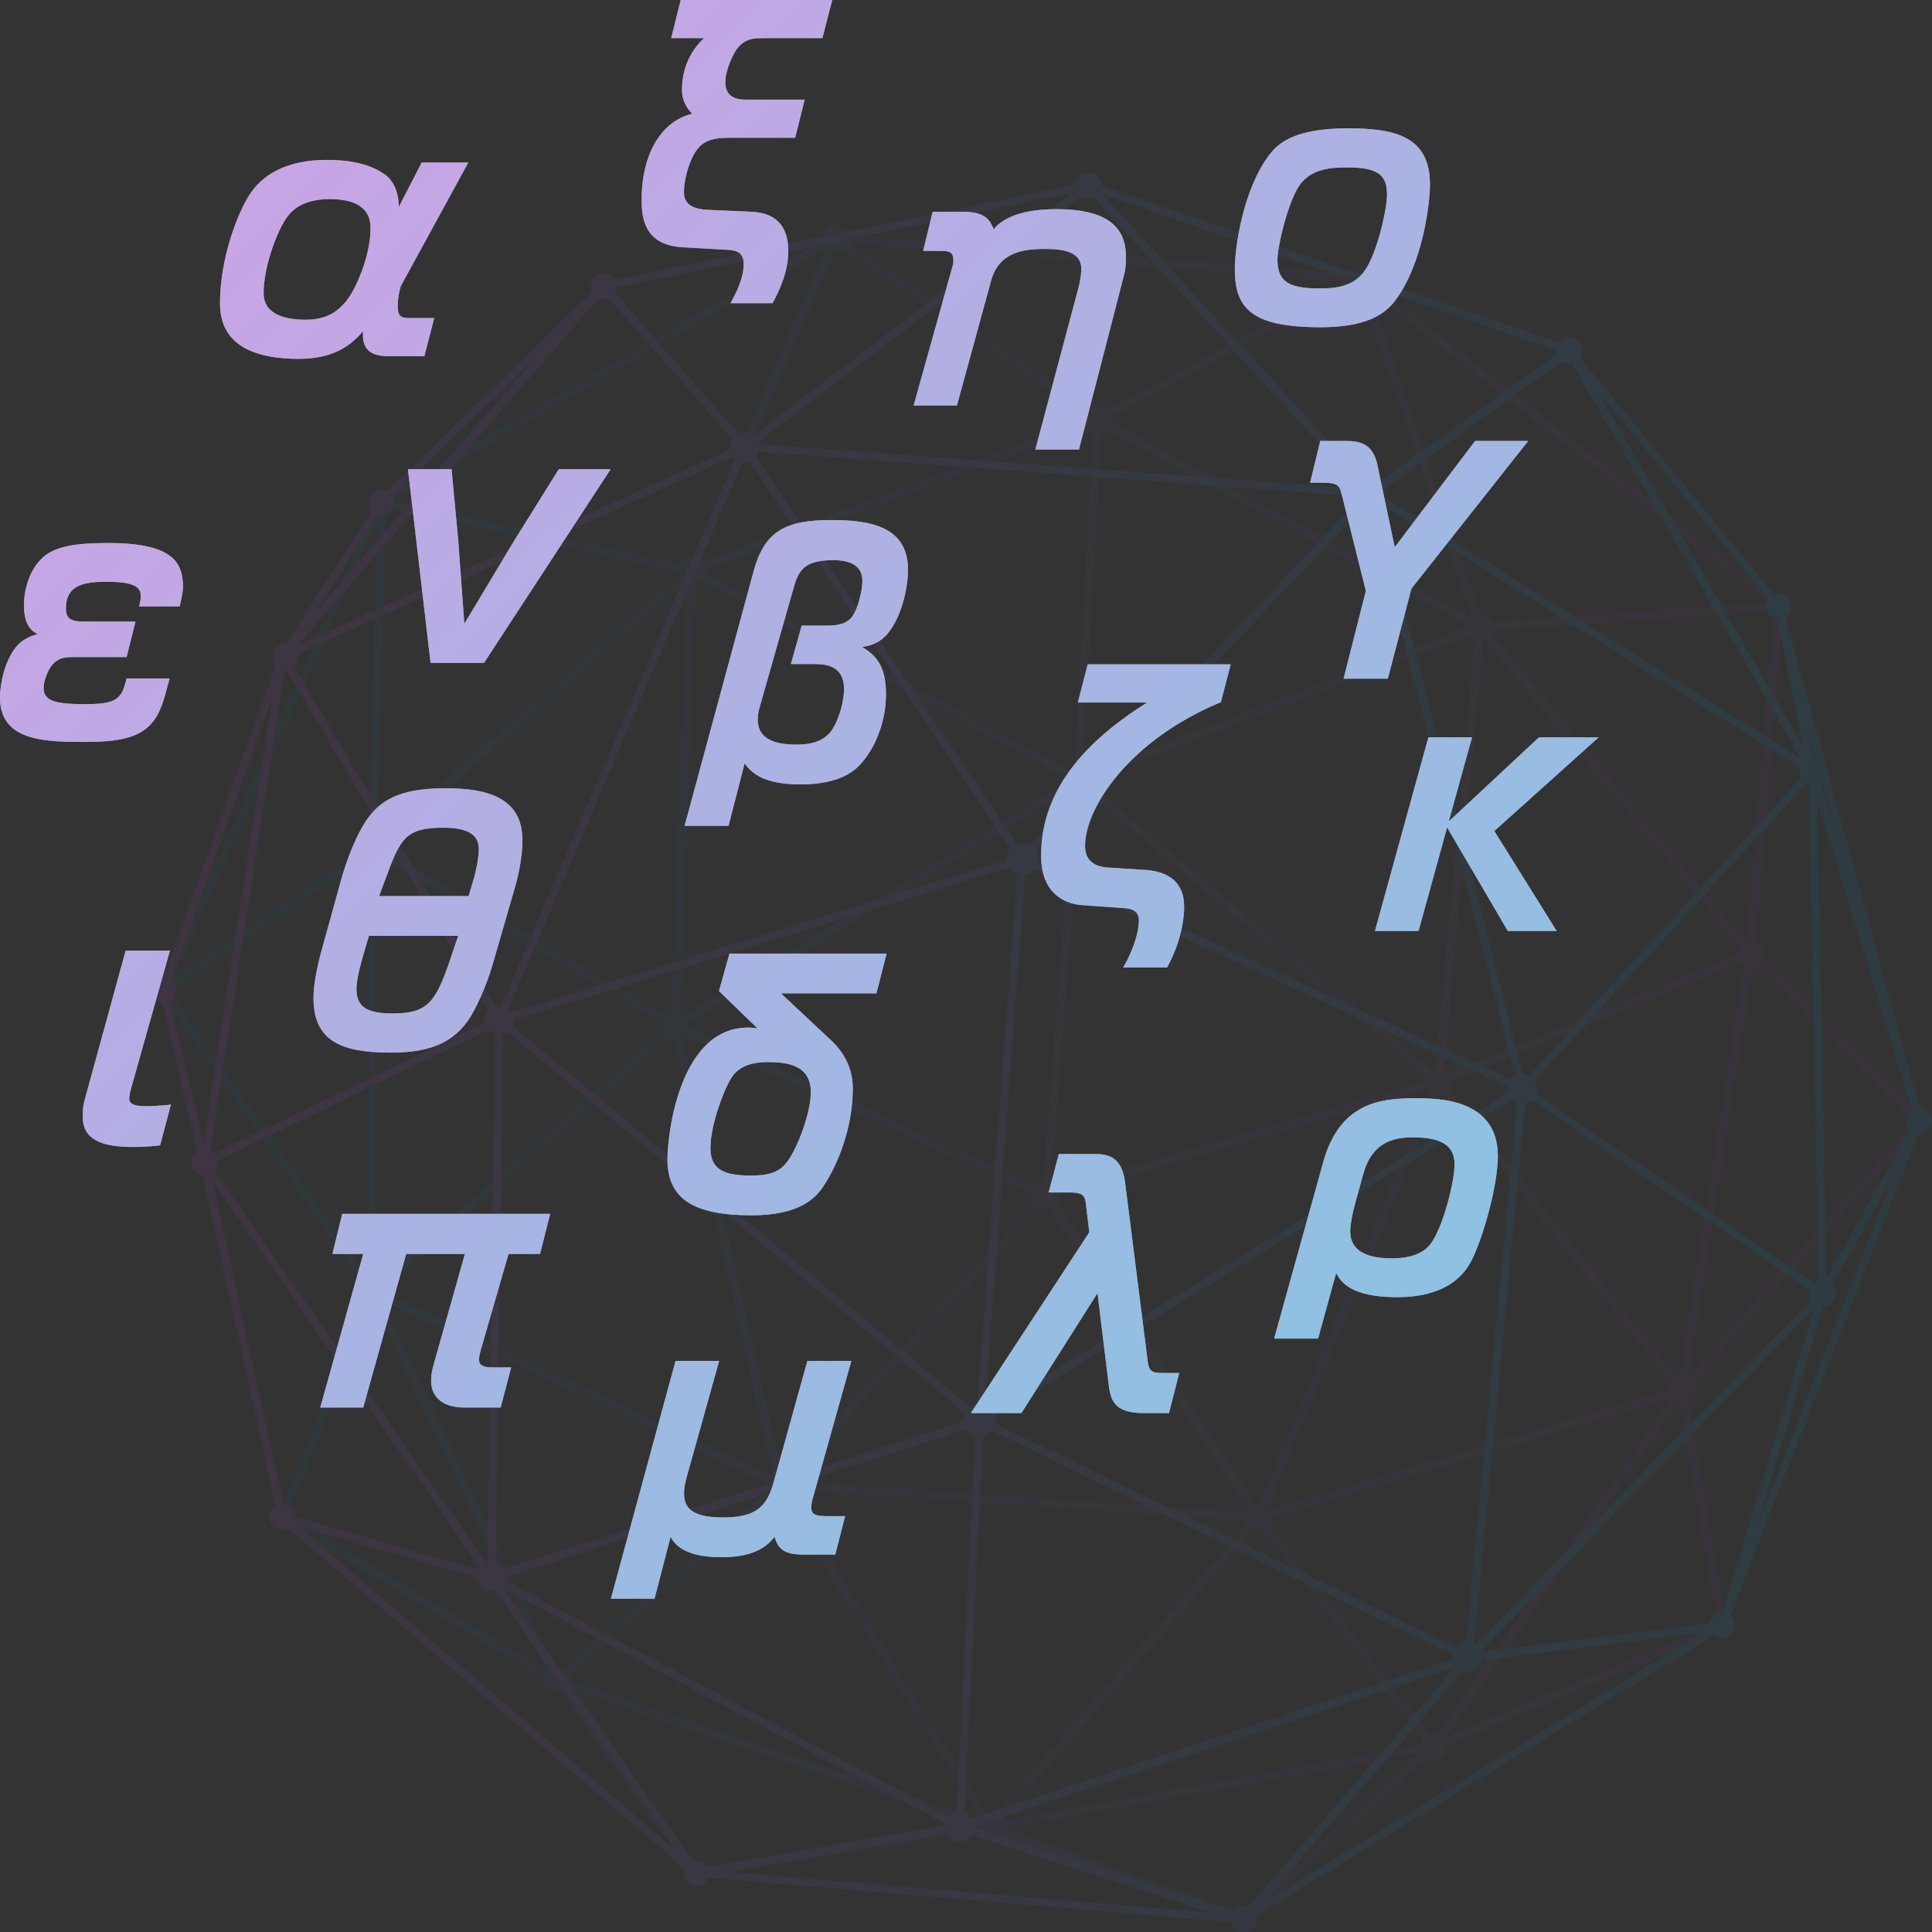 <?xml version="1.0" encoding="UTF-8"?>
<svg id="_レイヤー_1" xmlns="http://www.w3.org/2000/svg" xmlns:xlink="http://www.w3.org/1999/xlink" version="1.1" viewBox="0 0 500 500">
  <rect x="0" y="0" width="500" height="500" fill="#333333" stroke="none"/>
  <!-- Generator: Adobe Illustrator 29.0.0, SVG Export Plug-In . SVG Version: 2.1.0 Build 186)  -->
  <defs>
    <style>
      .st0 {
        fill: url(#_名称未設定グラデーション_6510);
      }

      .st1 {
        fill: url(#_名称未設定グラデーション_6511);
      }

      .st2 {
        fill: url(#_名称未設定グラデーション_6512);
      }

      .st3 {
        fill: url(#_名称未設定グラデーション_6514);
      }

      .st4 {
        fill: url(#_名称未設定グラデーション_6513);
      }

      .st5 {
        fill: url(#_名称未設定グラデーション_6515);
      }

      .st6 {
        fill: url(#_名称未設定グラデーション_6516);
      }

      .st7 {
        fill: url(#_名称未設定グラデーション_1203);
      }

      .st8 {
        fill: url(#_名称未設定グラデーション_1201);
      }

      .st9 {
        fill: url(#_名称未設定グラデーション_1208);
      }

      .st10 {
        fill: url(#_名称未設定グラデーション_1209);
      }

      .st11 {
        fill: url(#_名称未設定グラデーション_1206);
      }

      .st12 {
        fill: url(#_名称未設定グラデーション_1207);
      }

      .st13 {
        fill: url(#_名称未設定グラデーション_1202);
      }

      .st14 {
        fill: url(#_名称未設定グラデーション_1205);
      }

      .st15 {
        fill: url(#_名称未設定グラデーション_1204);
      }

      .st16 {
        fill: url(#_名称未設定グラデーション_120103);
      }

      .st17 {
        fill: url(#_名称未設定グラデーション_120100);
      }

      .st18 {
        fill: url(#_名称未設定グラデーション_120108);
      }

      .st19 {
        fill: url(#_名称未設定グラデーション_120107);
      }

      .st20 {
        fill: url(#_名称未設定グラデーション_120104);
      }

      .st21 {
        fill: url(#_名称未設定グラデーション_120109);
      }

      .st22 {
        fill: url(#_名称未設定グラデーション_120106);
      }

      .st23 {
        fill: url(#_名称未設定グラデーション_120101);
      }

      .st24 {
        fill: url(#_名称未設定グラデーション_120105);
      }

      .st25 {
        fill: url(#_名称未設定グラデーション_120102);
      }

      .st26 {
        fill: url(#_名称未設定グラデーション_120110);
      }

      .st27 {
        fill: url(#_名称未設定グラデーション_120112);
      }

      .st28 {
        fill: url(#_名称未設定グラデーション_120113);
      }

      .st29 {
        fill: url(#_名称未設定グラデーション_120114);
      }

      .st30 {
        fill: url(#_名称未設定グラデーション_120111);
      }

      .st31 {
        fill: url(#_名称未設定グラデーション_120115);
      }

      .st32 {
        fill: url(#_名称未設定グラデーション_120116);
      }

      .st33 {
        fill: url(#_名称未設定グラデーション_120117);
      }

      .st34 {
        fill: url(#_名称未設定グラデーション_120118);
      }

      .st35 {
        fill: url(#_名称未設定グラデーション_12018);
      }

      .st36 {
        fill: url(#_名称未設定グラデーション_12016);
      }

      .st37 {
        fill: url(#_名称未設定グラデーション_12019);
      }

      .st38 {
        fill: url(#_名称未設定グラデーション_12017);
      }

      .st39 {
        fill: url(#_名称未設定グラデーション_12010);
      }

      .st40 {
        fill: url(#_名称未設定グラデーション_12011);
      }

      .st41 {
        fill: url(#_名称未設定グラデーション_12012);
      }

      .st42 {
        fill: url(#_名称未設定グラデーション_12015);
      }

      .st43 {
        fill: url(#_名称未設定グラデーション_12014);
      }

      .st44 {
        fill: url(#_名称未設定グラデーション_12013);
      }

      .st45 {
        fill: url(#_名称未設定グラデーション_12068);
      }

      .st46 {
        fill: url(#_名称未設定グラデーション_12032);
      }

      .st47 {
        fill: url(#_名称未設定グラデーション_12031);
      }

      .st48 {
        fill: url(#_名称未設定グラデーション_12030);
      }

      .st49 {
        fill: url(#_名称未設定グラデーション_12039);
      }

      .st50 {
        fill: url(#_名称未設定グラデーション_12038);
      }

      .st51 {
        fill: url(#_名称未設定グラデーション_12037);
      }

      .st52 {
        fill: url(#_名称未設定グラデーション_12036);
      }

      .st53 {
        fill: url(#_名称未設定グラデーション_12035);
      }

      .st54 {
        fill: url(#_名称未設定グラデーション_12034);
      }

      .st55 {
        fill: url(#_名称未設定グラデーション_12033);
      }

      .st56 {
        fill: url(#_名称未設定グラデーション_12050);
      }

      .st57 {
        fill: url(#_名称未設定グラデーション_12054);
      }

      .st58 {
        fill: url(#_名称未設定グラデーション_12053);
      }

      .st59 {
        fill: url(#_名称未設定グラデーション_12058);
      }

      .st60 {
        fill: url(#_名称未設定グラデーション_12052);
      }

      .st61 {
        fill: url(#_名称未設定グラデーション_12051);
      }

      .st62 {
        fill: url(#_名称未設定グラデーション_12059);
      }

      .st63 {
        fill: url(#_名称未設定グラデーション_12056);
      }

      .st64 {
        fill: url(#_名称未設定グラデーション_12057);
      }

      .st65 {
        fill: url(#_名称未設定グラデーション_12055);
      }

      .st66 {
        fill: url(#_名称未設定グラデーション_12043);
      }

      .st67 {
        fill: url(#_名称未設定グラデーション_12046);
      }

      .st68 {
        fill: url(#_名称未設定グラデーション_12045);
      }

      .st69 {
        fill: url(#_名称未設定グラデーション_12048);
      }

      .st70 {
        fill: url(#_名称未設定グラデーション_12040);
      }

      .st71 {
        fill: url(#_名称未設定グラデーション_12047);
      }

      .st72 {
        fill: url(#_名称未設定グラデーション_12049);
      }

      .st73 {
        fill: url(#_名称未設定グラデーション_12042);
      }

      .st74 {
        fill: url(#_名称未設定グラデーション_12041);
      }

      .st75 {
        fill: url(#_名称未設定グラデーション_12044);
      }

      .st76 {
        fill: url(#_名称未設定グラデーション_12020);
      }

      .st77 {
        fill: url(#_名称未設定グラデーション_12022);
      }

      .st78 {
        fill: url(#_名称未設定グラデーション_12021);
      }

      .st79 {
        fill: url(#_名称未設定グラデーション_12025);
      }

      .st80 {
        fill: url(#_名称未設定グラデーション_12027);
      }

      .st81 {
        fill: url(#_名称未設定グラデーション_12029);
      }

      .st82 {
        fill: url(#_名称未設定グラデーション_12026);
      }

      .st83 {
        fill: url(#_名称未設定グラデーション_12028);
      }

      .st84 {
        fill: url(#_名称未設定グラデーション_12023);
      }

      .st85 {
        fill: url(#_名称未設定グラデーション_12070);
      }

      .st86 {
        fill: url(#_名称未設定グラデーション_12073);
      }

      .st87 {
        fill: url(#_名称未設定グラデーション_12071);
      }

      .st88 {
        fill: url(#_名称未設定グラデーション_12074);
      }

      .st89 {
        fill: url(#_名称未設定グラデーション_12077);
      }

      .st90 {
        fill: url(#_名称未設定グラデーション_12072);
      }

      .st91 {
        fill: url(#_名称未設定グラデーション_12075);
      }

      .st92 {
        fill: url(#_名称未設定グラデーション_12078);
      }

      .st93 {
        fill: url(#_名称未設定グラデーション_12076);
      }

      .st94 {
        fill: url(#_名称未設定グラデーション_12079);
      }

      .st95 {
        fill: url(#_名称未設定グラデーション_12062);
      }

      .st96 {
        fill: url(#_名称未設定グラデーション_12064);
      }

      .st97 {
        fill: url(#_名称未設定グラデーション_12060);
      }

      .st98 {
        fill: url(#_名称未設定グラデーション_12066);
      }

      .st99 {
        fill: url(#_名称未設定グラデーション_12061);
      }

      .st100 {
        fill: url(#_名称未設定グラデーション_12063);
      }

      .st101 {
        fill: url(#_名称未設定グラデーション_12065);
      }

      .st102 {
        fill: url(#_名称未設定グラデーション_12069);
      }

      .st103 {
        fill: url(#_名称未設定グラデーション_12067);
      }

      .st104 {
        fill: url(#_名称未設定グラデーション_12090);
      }

      .st105 {
        fill: url(#_名称未設定グラデーション_12093);
      }

      .st106 {
        fill: url(#_名称未設定グラデーション_12091);
      }

      .st107 {
        fill: url(#_名称未設定グラデーション_12096);
      }

      .st108 {
        fill: url(#_名称未設定グラデーション_12097);
      }

      .st109 {
        fill: url(#_名称未設定グラデーション_12095);
      }

      .st110 {
        fill: url(#_名称未設定グラデーション_12094);
      }

      .st111 {
        fill: url(#_名称未設定グラデーション_12092);
      }

      .st112 {
        fill: url(#_名称未設定グラデーション_12099);
      }

      .st113 {
        fill: url(#_名称未設定グラデーション_12098);
      }

      .st114 {
        fill: url(#_名称未設定グラデーション_12087);
      }

      .st115 {
        fill: url(#_名称未設定グラデーション_12086);
      }

      .st116 {
        fill: url(#_名称未設定グラデーション_12081);
      }

      .st117 {
        fill: url(#_名称未設定グラデーション_12080);
      }

      .st118 {
        fill: url(#_名称未設定グラデーション_12083);
      }

      .st119 {
        fill: url(#_名称未設定グラデーション_12082);
      }

      .st120 {
        fill: url(#_名称未設定グラデーション_12085);
      }

      .st121 {
        fill: url(#_名称未設定グラデーション_12084);
      }

      .st122 {
        fill: url(#_名称未設定グラデーション_12089);
      }

      .st123 {
        fill: url(#_名称未設定グラデーション_12088);
      }

      .st124 {
        fill: url(#_名称未設定グラデーション_12024);
      }

      .st125 {
        fill: #fff;
      }

      .st126 {
        fill: url(#_名称未設定グラデーション_652);
      }

      .st127 {
        fill: url(#_名称未設定グラデーション_655);
      }

      .st128 {
        fill: url(#_名称未設定グラデーション_656);
      }

      .st129 {
        fill: url(#_名称未設定グラデーション_651);
      }

      .st130 {
        fill: url(#_名称未設定グラデーション_653);
      }

      .st131 {
        fill: url(#_名称未設定グラデーション_654);
      }

      .st132 {
        fill: url(#_名称未設定グラデーション_657);
      }

      .st133 {
        fill: url(#_名称未設定グラデーション_659);
      }

      .st134 {
        fill: url(#_名称未設定グラデーション_658);
      }

      .st135 {
        fill: url(#_名称未設定グラデーション_120);
      }

      .st136 {
        opacity: .5;
      }

      .st137 {
        opacity: .1;
      }

      .st138 {
        fill: url(#_名称未設定グラデーション_65);
      }
    </style>
    <linearGradient id="_名称未設定グラデーション_120" data-name="名称未設定グラデーション 120" x1="449.1" y1="406.21" x2="65.8" y2="406.21" gradientTransform="translate(0 502) scale(1 -1)" gradientUnits="userSpaceOnUse">
      <stop offset="0" stop-color="#aa3fcc"/>
      <stop offset="1" stop-color="#0092c3"/>
    </linearGradient>
    <linearGradient id="_名称未設定グラデーション_1201" data-name="名称未設定グラデーション 120" x1="449.1" y1="397.32" x2="65.8" y2="397.32" xlink:href="#_名称未設定グラデーション_120"/>
    <linearGradient id="_名称未設定グラデーション_1202" data-name="名称未設定グラデーション 120" x1="449.1" y1="441.85" x2="65.8" y2="441.85" xlink:href="#_名称未設定グラデーション_120"/>
    <linearGradient id="_名称未設定グラデーション_1203" data-name="名称未設定グラデーション 120" x1="449.1" y1="387.563" x2="65.8" y2="387.563" xlink:href="#_名称未設定グラデーション_120"/>
    <linearGradient id="_名称未設定グラデーション_1204" data-name="名称未設定グラデーション 120" x1="449.1" y1="278.55" x2="65.8" y2="278.55" xlink:href="#_名称未設定グラデーション_120"/>
    <linearGradient id="_名称未設定グラデーション_1205" data-name="名称未設定グラデーション 120" x1="449.1" y1="146.616" x2="65.8" y2="146.616" xlink:href="#_名称未設定グラデーション_120"/>
    <linearGradient id="_名称未設定グラデーション_1206" data-name="名称未設定グラデーション 120" x1="449.1" y1="43.288" x2="65.8" y2="43.288" xlink:href="#_名称未設定グラデーション_120"/>
    <linearGradient id="_名称未設定グラデーション_1207" data-name="名称未設定グラデーション 120" x1="449.1" y1="27.5" x2="65.8" y2="27.5" xlink:href="#_名称未設定グラデーション_120"/>
    <linearGradient id="_名称未設定グラデーション_1208" data-name="名称未設定グラデーション 120" x1="449.1" y1="17.3" x2="65.8" y2="17.3" xlink:href="#_名称未設定グラデーション_120"/>
    <linearGradient id="_名称未設定グラデーション_1209" data-name="名称未設定グラデーション 120" x1="449.1" y1="42.168" x2="65.8" y2="42.168" xlink:href="#_名称未設定グラデーション_120"/>
    <linearGradient id="_名称未設定グラデーション_12010" data-name="名称未設定グラデーション 120" x1="449.1" y1="63.1" x2="65.8" y2="63.1" xlink:href="#_名称未設定グラデーション_120"/>
    <linearGradient id="_名称未設定グラデーション_12011" data-name="名称未設定グラデーション 120" x1="449.1" y1="117.25" x2="65.8" y2="117.25" xlink:href="#_名称未設定グラデーション_120"/>
    <linearGradient id="_名称未設定グラデーション_12012" data-name="名称未設定グラデーション 120" x1="449.1" y1="177.59" x2="65.8" y2="177.59" xlink:href="#_名称未設定グラデーション_120"/>
    <linearGradient id="_名称未設定グラデーション_12013" data-name="名称未設定グラデーション 120" x1="449.1" y1="308.86" x2="65.8" y2="308.86" xlink:href="#_名称未設定グラデーション_120"/>
    <linearGradient id="_名称未設定グラデーション_12014" data-name="名称未設定グラデーション 120" x1="449.1" y1="308.822" x2="65.8" y2="308.822" xlink:href="#_名称未設定グラデーション_120"/>
    <linearGradient id="_名称未設定グラデーション_12015" data-name="名称未設定グラデーション 120" x1="449.1" y1="327.32" x2="65.8" y2="327.32" xlink:href="#_名称未設定グラデーション_120"/>
    <linearGradient id="_名称未設定グラデーション_12016" data-name="名称未設定グラデーション 120" x1="449.1" y1="295.37" x2="65.8" y2="295.37" xlink:href="#_名称未設定グラデーション_120"/>
    <linearGradient id="_名称未設定グラデーション_12017" data-name="名称未設定グラデーション 120" x1="449.1" y1="225.125" x2="65.8" y2="225.125" xlink:href="#_名称未設定グラデーション_120"/>
    <linearGradient id="_名称未設定グラデーション_12018" data-name="名称未設定グラデーション 120" x1="449.1" y1="225.075" x2="65.8" y2="225.075" xlink:href="#_名称未設定グラデーション_120"/>
    <linearGradient id="_名称未設定グラデーション_12019" data-name="名称未設定グラデーション 120" x1="449.1" y1="177.07" x2="65.8" y2="177.07" xlink:href="#_名称未設定グラデーション_120"/>
    <linearGradient id="_名称未設定グラデーション_12020" data-name="名称未設定グラデーション 120" y1="117.402" x2="65.8" y2="117.402" xlink:href="#_名称未設定グラデーション_120"/>
    <linearGradient id="_名称未設定グラデーション_12021" data-name="名称未設定グラデーション 120" x1="449.1" y1="73.47" x2="65.8" y2="73.47" xlink:href="#_名称未設定グラデーション_120"/>
    <linearGradient id="_名称未設定グラデーション_12022" data-name="名称未設定グラデーション 120" x1="449.1" y1="73.45" x2="65.8" y2="73.45" xlink:href="#_名称未設定グラデーション_120"/>
    <linearGradient id="_名称未設定グラデーション_12023" data-name="名称未設定グラデーション 120" x1="449.1" y1="69.313" x2="65.8" y2="69.313" xlink:href="#_名称未設定グラデーション_120"/>
    <linearGradient id="_名称未設定グラデーション_12024" data-name="名称未設定グラデーション 120" x1="449.1" y1="96.063" x2="65.8" y2="96.063" xlink:href="#_名称未設定グラデーション_120"/>
    <linearGradient id="_名称未設定グラデーション_12025" data-name="名称未設定グラデーション 120" x1="449.1" y1="96.068" x2="65.8" y2="96.068" xlink:href="#_名称未設定グラデーション_120"/>
    <linearGradient id="_名称未設定グラデーション_12026" data-name="名称未設定グラデーション 120" x1="449.1" y1="165.75" x2="65.8" y2="165.75" xlink:href="#_名称未設定グラデーション_120"/>
    <linearGradient id="_名称未設定グラデーション_12027" data-name="名称未設定グラデーション 120" x1="449.1" y1="198.67" x2="65.8" y2="198.67" xlink:href="#_名称未設定グラデーション_120"/>
    <linearGradient id="_名称未設定グラデーション_12028" data-name="名称未設定グラデーション 120" x1="449.1" y1="198.671" x2="65.8" y2="198.671" xlink:href="#_名称未設定グラデーション_120"/>
    <linearGradient id="_名称未設定グラデーション_12029" data-name="名称未設定グラデーション 120" x1="449.1" y1="280.919" x2="65.8" y2="280.919" xlink:href="#_名称未設定グラデーション_120"/>
    <linearGradient id="_名称未設定グラデーション_12030" data-name="名称未設定グラデーション 120" x1="449.1" y1="300.15" x2="65.8" y2="300.15" xlink:href="#_名称未設定グラデーション_120"/>
    <linearGradient id="_名称未設定グラデーション_12031" data-name="名称未設定グラデーション 120" x1="449.1" y1="384.695" x2="65.8" y2="384.695" xlink:href="#_名称未設定グラデーション_120"/>
    <linearGradient id="_名称未設定グラデーション_12032" data-name="名称未設定グラデーション 120" x1="449.1" y1="384.758" x2="65.8" y2="384.758" xlink:href="#_名称未設定グラデーション_120"/>
    <linearGradient id="_名称未設定グラデーション_12033" data-name="名称未設定グラデーション 120" x1="449.1" y1="416.95" x2="65.8" y2="416.95" xlink:href="#_名称未設定グラデーション_120"/>
    <linearGradient id="_名称未設定グラデーション_12034" data-name="名称未設定グラデーション 120" x1="449.1" y1="397.35" x2="65.8" y2="397.35" xlink:href="#_名称未設定グラデーション_120"/>
    <linearGradient id="_名称未設定グラデーション_12035" data-name="名称未設定グラデーション 120" x1="449.1" y1="346.771" x2="65.8" y2="346.771" xlink:href="#_名称未設定グラデーション_120"/>
    <linearGradient id="_名称未設定グラデーション_12036" data-name="名称未設定グラデーション 120" x1="449.1" y1="295.375" x2="65.8" y2="295.375" xlink:href="#_名称未設定グラデーション_120"/>
    <linearGradient id="_名称未設定グラデーション_12037" data-name="名称未設定グラデーション 120" x1="449.1" y1="246.425" x2="65.8" y2="246.425" xlink:href="#_名称未設定グラデーション_120"/>
    <linearGradient id="_名称未設定グラデーション_12038" data-name="名称未設定グラデーション 120" x1="449.1" y1="177.105" x2="65.8" y2="177.105" xlink:href="#_名称未設定グラデーション_120"/>
    <linearGradient id="_名称未設定グラデーション_12039" data-name="名称未設定グラデーション 120" x1="449.1" y1="151.05" x2="65.8" y2="151.05" xlink:href="#_名称未設定グラデーション_120"/>
    <linearGradient id="_名称未設定グラデーション_12040" data-name="名称未設定グラデーション 120" x1="449.1" y1="165.769" x2="65.8" y2="165.769" xlink:href="#_名称未設定グラデーション_120"/>
    <linearGradient id="_名称未設定グラデーション_12041" data-name="名称未設定グラデーション 120" x1="449.1" y1="246.37" x2="65.8" y2="246.37" xlink:href="#_名称未設定グラデーション_120"/>
    <linearGradient id="_名称未設定グラデーション_12042" data-name="名称未設定グラデーション 120" x1="449.1" y1="280.921" x2="65.8" y2="280.921" xlink:href="#_名称未設定グラデーション_120"/>
    <linearGradient id="_名称未設定グラデーション_12043" data-name="名称未設定グラデーション 120" x1="449.1" y1="346.825" x2="65.8" y2="346.825" xlink:href="#_名称未設定グラデーション_120"/>
    <linearGradient id="_名称未設定グラデーション_12044" data-name="名称未設定グラデーション 120" x1="449.1" y1="429.974" x2="65.8" y2="429.974" gradientTransform="translate(-.23 502.101) scale(1 -1)" xlink:href="#_名称未設定グラデーション_120"/>
    <linearGradient id="_名称未設定グラデーション_12045" data-name="名称未設定グラデーション 120" x1="449.1" y1="440.411" x2="65.8" y2="440.411" gradientTransform="translate(.072 501.992) scale(1 -1)" xlink:href="#_名称未設定グラデーション_120"/>
    <linearGradient id="_名称未設定グラデーション_12046" data-name="名称未設定グラデーション 120" x1="449.1" y1="282.589" x2="65.8" y2="282.589" gradientTransform="translate(-200.698 190.249) rotate(76.7) scale(1 -1)" xlink:href="#_名称未設定グラデーション_120"/>
    <linearGradient id="_名称未設定グラデーション_12047" data-name="名称未設定グラデーション 120" x1="449.1" y1="167.7" x2="65.8" y2="167.7" xlink:href="#_名称未設定グラデーション_120"/>
    <linearGradient id="_名称未設定グラデーション_12048" data-name="名称未設定グラデーション 120" x1="449.1" y1="67.277" x2="65.8" y2="67.277" gradientTransform="translate(-.196 501.887) scale(1 -1)" xlink:href="#_名称未設定グラデーション_120"/>
    <linearGradient id="_名称未設定グラデーション_12049" data-name="名称未設定グラデーション 120" x1="449.1" y1="29.2" x2="65.8" y2="29.2" xlink:href="#_名称未設定グラデーション_120"/>
    <linearGradient id="_名称未設定グラデーション_12050" data-name="名称未設定グラデーション 120" x1="449.1" y1="117.8" x2="65.8" y2="117.8" xlink:href="#_名称未設定グラデーション_120"/>
    <linearGradient id="_名称未設定グラデーション_12051" data-name="名称未設定グラデーション 120" x1="449.1" y1="109.4" x2="65.8" y2="109.4" xlink:href="#_名称未設定グラデーション_120"/>
    <linearGradient id="_名称未設定グラデーション_12052" data-name="名称未設定グラデーション 120" y1="49.947" x2="65.8" y2="49.947" gradientTransform="translate(.03 501.922) scale(1 -1)" xlink:href="#_名称未設定グラデーション_120"/>
    <linearGradient id="_名称未設定グラデーション_12053" data-name="名称未設定グラデーション 120" x1="449.1" y1="142.078" x2="65.8" y2="142.078" gradientTransform="translate(.205 502.017) scale(1 -1)" xlink:href="#_名称未設定グラデーション_120"/>
    <linearGradient id="_名称未設定グラデーション_12054" data-name="名称未設定グラデーション 120" x1="449.1" y1="222.1" x2="65.8" y2="222.1" xlink:href="#_名称未設定グラデーション_120"/>
    <linearGradient id="_名称未設定グラデーション_12055" data-name="名称未設定グラデーション 120" x1="449.1" y1="254.98" x2="65.8" y2="254.98" gradientTransform="translate(.269 501.93) scale(1 -1)" xlink:href="#_名称未設定グラデーション_120"/>
    <linearGradient id="_名称未設定グラデーション_12056" data-name="名称未設定グラデーション 120" x1="449.1" y1="339.7" x2="65.8" y2="339.7" xlink:href="#_名称未設定グラデーション_120"/>
    <linearGradient id="_名称未設定グラデーション_12057" data-name="名称未設定グラデーション 120" x1="449.1" y1="393.4" x2="65.8" y2="393.4" xlink:href="#_名称未設定グラデーション_120"/>
    <linearGradient id="_名称未設定グラデーション_12058" data-name="名称未設定グラデーション 120" x1="449.1" y1="354.3" x2="65.8" y2="354.3" xlink:href="#_名称未設定グラデーション_120"/>
    <linearGradient id="_名称未設定グラデーション_12059" data-name="名称未設定グラデーション 120" x1="449.1" y1="300.2" x2="65.8" y2="300.2" xlink:href="#_名称未設定グラデーション_120"/>
    <linearGradient id="_名称未設定グラデーション_12060" data-name="名称未設定グラデーション 120" x1="449.1" y1="236.5" x2="65.8" y2="236.5" xlink:href="#_名称未設定グラデーション_120"/>
    <linearGradient id="_名称未設定グラデーション_12061" data-name="名称未設定グラデーション 120" x1="449.1" y1="192.7" x2="65.8" y2="192.7" xlink:href="#_名称未設定グラデーション_120"/>
    <linearGradient id="_名称未設定グラデーション_12062" data-name="名称未設定グラデーション 120" x1="46.1" y1="420.05" x2="483" y2="420.05" xlink:href="#_名称未設定グラデーション_120"/>
    <linearGradient id="_名称未設定グラデーション_12063" data-name="名称未設定グラデーション 120" x1="46.1" y1="414.257" x2="483" y2="414.257" xlink:href="#_名称未設定グラデーション_120"/>
    <linearGradient id="_名称未設定グラデーション_12064" data-name="名称未設定グラデーション 120" x1="46.1" y1="414.068" x2="483" y2="414.068" xlink:href="#_名称未設定グラデーション_120"/>
    <linearGradient id="_名称未設定グラデーション_12065" data-name="名称未設定グラデーション 120" x1="46.1" y1="356.9" x2="483" y2="356.9" xlink:href="#_名称未設定グラデーション_120"/>
    <linearGradient id="_名称未設定グラデーション_12066" data-name="名称未設定グラデーション 120" x1="46.1" y1="356.887" x2="483" y2="356.887" xlink:href="#_名称未設定グラデーション_120"/>
    <linearGradient id="_名称未設定グラデーション_12067" data-name="名称未設定グラデーション 120" x1="46.1" y1="234.8" x2="483" y2="234.8" xlink:href="#_名称未設定グラデーション_120"/>
    <linearGradient id="_名称未設定グラデーション_12068" data-name="名称未設定グラデーション 120" x1="46.1" y1="146.548" x2="483" y2="146.548" xlink:href="#_名称未設定グラデーション_120"/>
    <linearGradient id="_名称未設定グラデーション_12069" data-name="名称未設定グラデーション 120" x1="46.1" y1="43.3" x2="483" y2="43.3" xlink:href="#_名称未設定グラデーション_120"/>
    <linearGradient id="_名称未設定グラデーション_12070" data-name="名称未設定グラデーション 120" x1="46.1" y1="17.3" x2="483" y2="17.3" xlink:href="#_名称未設定グラデーション_120"/>
    <linearGradient id="_名称未設定グラデーション_12071" data-name="名称未設定グラデーション 120" x1="46.1" y1="63.163" x2="483.095" y2="63.163" xlink:href="#_名称未設定グラデーション_120"/>
    <linearGradient id="_名称未設定グラデーション_12072" data-name="名称未設定グラデーション 120" x1="46.1" y1="147.29" x2="483" y2="147.29" xlink:href="#_名称未設定グラデーション_120"/>
    <linearGradient id="_名称未設定グラデーション_12073" data-name="名称未設定グラデーション 120" x1="46.1" y1="266.65" x2="483" y2="266.65" xlink:href="#_名称未設定グラデーション_120"/>
    <linearGradient id="_名称未設定グラデーション_12074" data-name="名称未設定グラデーション 120" x1="46.1" y1="380.1" x2="483" y2="380.1" xlink:href="#_名称未設定グラデーション_120"/>
    <linearGradient id="_名称未設定グラデーション_12075" data-name="名称未設定グラデーション 120" x1="46.1" y1="380.1" x2="483" y2="380.1" xlink:href="#_名称未設定グラデーション_120"/>
    <linearGradient id="_名称未設定グラデーション_12076" data-name="名称未設定グラデーション 120" x1="46.1" y1="332.95" x2="483" y2="332.95" xlink:href="#_名称未設定グラデーション_120"/>
    <linearGradient id="_名称未設定グラデーション_12077" data-name="名称未設定グラデーション 120" x1="46.1" y1="312.2" x2="483" y2="312.2" xlink:href="#_名称未設定グラデーション_120"/>
    <linearGradient id="_名称未設定グラデーション_12078" data-name="名称未設定グラデーション 120" x1="46.1" y1="266.681" x2="483" y2="266.681" xlink:href="#_名称未設定グラデーション_120"/>
    <linearGradient id="_名称未設定グラデーション_12079" data-name="名称未設定グラデーション 120" x1="46.1" y1="165.858" x2="483" y2="165.858" xlink:href="#_名称未設定グラデーション_120"/>
    <linearGradient id="_名称未設定グラデーション_12080" data-name="名称未設定グラデーション 120" x1="46.1" y1="207" x2="483" y2="207" xlink:href="#_名称未設定グラデーション_120"/>
    <linearGradient id="_名称未設定グラデーション_12081" data-name="名称未設定グラデーション 120" x1="46.1" y1="165.905" x2="483" y2="165.905" xlink:href="#_名称未設定グラデーション_120"/>
    <linearGradient id="_名称未設定グラデーション_12082" data-name="名称未設定グラデーション 120" x1="46.1" y1="81.82" x2="483" y2="81.82" xlink:href="#_名称未設定グラデーション_120"/>
    <linearGradient id="_名称未設定グラデーション_12083" data-name="名称未設定グラデーション 120" x1="46.1" y1="55.352" x2="483" y2="55.352" xlink:href="#_名称未設定グラデーション_120"/>
    <linearGradient id="_名称未設定グラデーション_12084" data-name="名称未設定グラデーション 120" x1="46.1" y1="39.118" x2="483" y2="39.118" xlink:href="#_名称未設定グラデーション_120"/>
    <linearGradient id="_名称未設定グラデーション_12085" data-name="名称未設定グラデーション 120" x1="46.1" y1="120.002" x2="483" y2="120.002" xlink:href="#_名称未設定グラデーション_120"/>
    <linearGradient id="_名称未設定グラデーション_12086" data-name="名称未設定グラデーション 120" x1="46.1" y1="81.775" x2="483" y2="81.775" xlink:href="#_名称未設定グラデーション_120"/>
    <linearGradient id="_名称未設定グラデーション_12087" data-name="名称未設定グラデーション 120" x1="46.1" y1="146.508" x2="483" y2="146.508" xlink:href="#_名称未設定グラデーション_120"/>
    <linearGradient id="_名称未設定グラデーション_12088" data-name="名称未設定グラデーション 120" x1="46.1" y1="146.575" x2="483" y2="146.575" xlink:href="#_名称未設定グラデーション_120"/>
    <linearGradient id="_名称未設定グラデーション_12089" data-name="名称未設定グラデーション 120" x1="46.1" y1="206.925" x2="483" y2="206.925" xlink:href="#_名称未設定グラデーション_120"/>
    <linearGradient id="_名称未設定グラデーション_12090" data-name="名称未設定グラデーション 120" x1="46.1" y1="297.219" x2="483" y2="297.219" xlink:href="#_名称未設定グラデーション_120"/>
    <linearGradient id="_名称未設定グラデーション_12091" data-name="名称未設定グラデーション 120" x1="46.1" y1="279.21" x2="483" y2="279.21" xlink:href="#_名称未設定グラデーション_120"/>
    <linearGradient id="_名称未設定グラデーション_12092" data-name="名称未設定グラデーション 120" x1="46.1" y1="234.869" x2="483" y2="234.869" xlink:href="#_名称未設定グラデーション_120"/>
    <linearGradient id="_名称未設定グラデーション_12093" data-name="名称未設定グラデーション 120" x1="46.1" y1="297.345" x2="483" y2="297.345" xlink:href="#_名称未設定グラデーション_120"/>
    <linearGradient id="_名称未設定グラデーション_12094" data-name="名称未設定グラデーション 120" x1="46.1" y1="312.091" x2="483" y2="312.091" xlink:href="#_名称未設定グラデーション_120"/>
    <linearGradient id="_名称未設定グラデーション_12095" data-name="名称未設定グラデーション 120" x1="46.1" y1="454" x2="483" y2="454" xlink:href="#_名称未設定グラデーション_120"/>
    <linearGradient id="_名称未設定グラデーション_12096" data-name="名称未設定グラデーション 120" x1="46.1" y1="428" x2="483" y2="428" xlink:href="#_名称未設定グラデーション_120"/>
    <linearGradient id="_名称未設定グラデーション_12097" data-name="名称未設定グラデーション 120" x1="46.1" y1="386.3" x2="483" y2="386.3" xlink:href="#_名称未設定グラデーション_120"/>
    <linearGradient id="_名称未設定グラデーション_12098" data-name="名称未設定グラデーション 120" x1="46.1" y1="372" x2="483" y2="372" xlink:href="#_名称未設定グラデーション_120"/>
    <linearGradient id="_名称未設定グラデーション_12099" data-name="名称未設定グラデーション 120" x1="46.1" y1="332.2" x2="483" y2="332.2" xlink:href="#_名称未設定グラデーション_120"/>
    <linearGradient id="_名称未設定グラデーション_120100" data-name="名称未設定グラデーション 120" x1="46.1" y1="238" x2="483" y2="238" xlink:href="#_名称未設定グラデーション_120"/>
    <linearGradient id="_名称未設定グラデーション_120101" data-name="名称未設定グラデーション 120" x1="46.1" y1="245.8" x2="483" y2="245.8" xlink:href="#_名称未設定グラデーション_120"/>
    <linearGradient id="_名称未設定グラデーション_120102" data-name="名称未設定グラデーション 120" x1="46.1" y1="201.1" x2="483" y2="201.1" xlink:href="#_名称未設定グラデーション_120"/>
    <linearGradient id="_名称未設定グラデーション_120103" data-name="名称未設定グラデーション 120" x1="46.1" y1="109.4" x2="483" y2="109.4" xlink:href="#_名称未設定グラデーション_120"/>
    <linearGradient id="_名称未設定グラデーション_120104" data-name="名称未設定グラデーション 120" x1="46.1" y1="93.833" x2="483" y2="93.833" gradientTransform="translate(17.295 294.035) rotate(82.455) scale(1 -1)" xlink:href="#_名称未設定グラデーション_120"/>
    <linearGradient id="_名称未設定グラデーション_120105" data-name="名称未設定グラデーション 120" x1="46.1" y1="17.2" x2="483" y2="17.2" xlink:href="#_名称未設定グラデーション_120"/>
    <linearGradient id="_名称未設定グラデーション_120106" data-name="名称未設定グラデーション 120" x1="46.1" y1="29.2" x2="483" y2="29.2" xlink:href="#_名称未設定グラデーション_120"/>
    <linearGradient id="_名称未設定グラデーション_120107" data-name="名称未設定グラデーション 120" x1="46.1" y1="5.3" x2="483" y2="5.3" xlink:href="#_名称未設定グラデーション_120"/>
    <linearGradient id="_名称未設定グラデーション_120108" data-name="名称未設定グラデーション 120" x1="46.1" y1="73.101" x2="483" y2="73.101" gradientTransform="translate(-.453 501.829) scale(1 -1)" xlink:href="#_名称未設定グラデーション_120"/>
    <linearGradient id="_名称未設定グラデーション_120109" data-name="名称未設定グラデーション 120" x1="46.1" y1="81.3" x2="483" y2="81.3" xlink:href="#_名称未設定グラデーション_120"/>
    <linearGradient id="_名称未設定グラデーション_120110" data-name="名称未設定グラデーション 120" x1="46.1" y1="134.4" x2="483" y2="134.4" xlink:href="#_名称未設定グラデーション_120"/>
    <linearGradient id="_名称未設定グラデーション_120111" data-name="名称未設定グラデーション 120" x1="46.1" y1="220.3" x2="483" y2="220.3" xlink:href="#_名称未設定グラデーション_120"/>
    <linearGradient id="_名称未設定グラデーション_120112" data-name="名称未設定グラデーション 120" x1="46.1" y1="167.2" x2="483" y2="167.2" xlink:href="#_名称未設定グラデーション_120"/>
    <linearGradient id="_名称未設定グラデーション_120113" data-name="名称未設定グラデーション 120" x1="46.1" y1="211.9" x2="483" y2="211.9" xlink:href="#_名称未設定グラデーション_120"/>
    <linearGradient id="_名称未設定グラデーション_120114" data-name="名称未設定グラデーション 120" x1="46.1" y1="302.454" x2="483" y2="302.454" gradientTransform="translate(.077 502.019) scale(1 -1)" xlink:href="#_名称未設定グラデーション_120"/>
    <linearGradient id="_名称未設定グラデーション_120115" data-name="名称未設定グラデーション 120" x1="46.1" y1="279.6" x2="483" y2="279.6" xlink:href="#_名称未設定グラデーション_120"/>
    <linearGradient id="_名称未設定グラデーション_120116" data-name="名称未設定グラデーション 120" x1="46.1" y1="374.4" x2="483" y2="374.4" xlink:href="#_名称未設定グラデーション_120"/>
    <linearGradient id="_名称未設定グラデーション_120117" data-name="名称未設定グラデーション 120" x1="46.1" y1="345.2" x2="483" y2="345.2" xlink:href="#_名称未設定グラデーション_120"/>
    <linearGradient id="_名称未設定グラデーション_120118" data-name="名称未設定グラデーション 120" x1="46.1" y1="411.278" x2="483" y2="411.278" gradientTransform="translate(0 502.057) scale(1 -1)" xlink:href="#_名称未設定グラデーション_120"/>
    <linearGradient id="_名称未設定グラデーション_65" data-name="名称未設定グラデーション 65" x1="12.517" y1="-13.309" x2="436.652" y2="410.827" gradientUnits="userSpaceOnUse">
      <stop offset="0" stop-color="#aa3fcc"/>
      <stop offset="1" stop-color="#0092c3"/>
    </linearGradient>
    <linearGradient id="_名称未設定グラデーション_651" data-name="名称未設定グラデーション 65" x1="13.704" y1="-14.496" x2="437.839" y2="409.64" xlink:href="#_名称未設定グラデーション_65"/>
    <linearGradient id="_名称未設定グラデーション_652" data-name="名称未設定グラデーション 65" x1="112.967" y1="-113.758" x2="537.102" y2="310.377" xlink:href="#_名称未設定グラデーション_65"/>
    <linearGradient id="_名称未設定グラデーション_653" data-name="名称未設定グラデーション 65" x1="-38.103" y1="37.312" x2="386.032" y2="461.447" xlink:href="#_名称未設定グラデーション_65"/>
    <linearGradient id="_名称未設定グラデーション_654" data-name="名称未設定グラデーション 65" x1="-71.639" y1="70.847" x2="352.496" y2="494.982" xlink:href="#_名称未設定グラデーション_65"/>
    <linearGradient id="_名称未設定グラデーション_655" data-name="名称未設定グラデーション 65" x1="46.312" y1="-47.104" x2="470.447" y2="377.031" xlink:href="#_名称未設定グラデーション_65"/>
    <linearGradient id="_名称未設定グラデーション_656" data-name="名称未設定グラデーション 65" x1="90.002" y1="-90.794" x2="514.137" y2="333.342" xlink:href="#_名称未設定グラデーション_65"/>
    <linearGradient id="_名称未設定グラデーション_657" data-name="名称未設定グラデーション 65" x1="-65.441" y1="64.649" x2="358.695" y2="488.784" xlink:href="#_名称未設定グラデーション_65"/>
    <linearGradient id="_名称未設定グラデーション_658" data-name="名称未設定グラデーション 65" x1="-118.586" y1="117.794" x2="305.55" y2="541.929" xlink:href="#_名称未設定グラデーション_65"/>
    <linearGradient id="_名称未設定グラデーション_659" data-name="名称未設定グラデーション 65" x1="84.059" y1="-84.851" x2="508.194" y2="339.285" xlink:href="#_名称未設定グラデーション_65"/>
    <linearGradient id="_名称未設定グラデーション_6510" data-name="名称未設定グラデーション 65" x1="-31.898" y1="31.071" x2="392.237" y2="455.207" xlink:href="#_名称未設定グラデーション_65"/>
    <linearGradient id="_名称未設定グラデーション_6511" data-name="名称未設定グラデーション 65" x1="-97.272" y1="96.48" x2="326.864" y2="520.615" xlink:href="#_名称未設定グラデーション_65"/>
    <linearGradient id="_名称未設定グラデーション_6512" data-name="名称未設定グラデーション 65" x1="-6.272" y1="5.48" x2="417.863" y2="429.616" xlink:href="#_名称未設定グラデーション_65"/>
    <linearGradient id="_名称未設定グラデーション_6513" data-name="名称未設定グラデーション 65" x1="80.413" y1="-81.205" x2="504.549" y2="342.93" xlink:href="#_名称未設定グラデーション_65"/>
    <linearGradient id="_名称未設定グラデーション_6514" data-name="名称未設定グラデーション 65" x1="142.541" y1="-143.333" x2="566.676" y2="280.802" xlink:href="#_名称未設定グラデーション_65"/>
    <linearGradient id="_名称未設定グラデーション_6515" data-name="名称未設定グラデーション 65" x1="-113.68" y1="112.889" x2="310.455" y2="537.024" xlink:href="#_名称未設定グラデーション_65"/>
    <linearGradient id="_名称未設定グラデーション_6516" data-name="名称未設定グラデーション 65" x1="19.125" y1="-19.917" x2="443.26" y2="404.219" xlink:href="#_名称未設定グラデーション_65"/>
  </defs>
  <g class="st137">
    <g class="st136">
      <g>
        <path class="st135" d="M98.8,131c-.3,0-.6-.1-.8-.4-.3-.4-.3-1,0-1.3l57.5-56c.1-.1.3-.2.5-.3l59.9-12.4c.5-.1,1,.2,1.1.6.2.5,0,1-.4,1.2l-117.4,68.4c-.2,0-.3.1-.5.1l.1.1ZM156.8,74.9l-51.5,50.1,105-61.2-53.6,11.1h.1Z"/>
        <path class="st8" d="M179,148.7h-.2l-80.3-17.7c-.4,0-.7-.4-.8-.8,0-.4.1-.8.5-1l117.4-68.4c.4-.2.8-.2,1.2.1.3.3.4.7.3,1.1l-37.1,86.1c-.2.4-.5.6-.9.6h-.1ZM101.5,129.6l76.9,17,35.6-82.5-112.6,65.6.1-.1Z"/>
        <path class="st13" d="M352,73.1h0l-135.9-10.5c-.5,0-.9-.4-.9-.9s.3-.9.8-1l65.6-13.6h.5l70.3,24.1c.5.2.8.7.7,1.2,0,.5-.5.8-1,.8l-.1-.1ZM223.3,61.1l121,9.4-62.6-21.5-58.4,12.1h0Z"/>
        <path class="st7" d="M460.3,157.8c-.2,0-.4,0-.6-.2l-108.2-84.7c-.4-.3-.5-.8-.3-1.3.2-.4.7-.6,1.2-.5l54.1,18.6c.2,0,.3.2.5.3l54.1,66.1c.3.4.3,1,0,1.3-.2.2-.5.3-.7.3l-.1.1ZM357.4,75l96.4,75.4-48.2-58.9-48.2-16.5h0Z"/>
        <path class="st15" d="M496.7,291.1c-.3,0-.5,0-.7-.3l-43.7-43.2c-.2-.2-.3-.5-.3-.8l7.3-90.1c0-.5.4-.9.9-.9s.9.3,1.1.7l36.4,133.3c.1.4,0,.9-.5,1.1-.2,0-.3.1-.5.1v.1ZM454,246.5l40.7,40.3-33.9-124.2-6.8,83.9h0Z"/>
        <path class="st14" d="M445.7,421.7h-.1c-.4,0-.8-.4-.9-.8l-10.4-60.9c0-.3,0-.6.2-.8l61.4-69.8c.3-.4.9-.4,1.3-.2.4.3.6.8.4,1.2l-51,130.7c-.2.4-.5.6-.9.6h0ZM436.4,360.1l9.7,56.9,47.6-122-57.4,65.1h.1Z"/>
        <path class="st11" d="M321.8,497.7c-.3,0-.6-.1-.8-.4-.3-.4-.3-1,.1-1.3l49.2-44.8s.2-.1.3-.2l74.7-31.2c.5-.2,1,0,1.3.5.2.5,0,1-.4,1.3l-123.9,76c-.2,0-.3.1-.5.1ZM371.6,452.8l-41.2,37.5,103.8-63.7-62.6,26.2Z"/>
        <path class="st12" d="M321.8,497.7h-.3l-65.7-23.9c-.4-.2-.7-.6-.7-1,0-.5.4-.8.8-.9l114.9-20.8c.4,0,.9.1,1.1.5s.1.9-.2,1.2l-49.2,44.8c-.2.2-.4.3-.7.3v-.2ZM259.9,473.1l61.7,22.5,46.2-42-107.8,19.5h-.1Z"/>
        <path class="st9" d="M321.8,497.7h0l-141.6-12c-.5,0-.9-.5-.9-1s.3-.9.8-1l75.9-12h.5l65.7,23.9c.5.2.7.7.6,1.2s-.5.8-1,.8v.1ZM188.6,484.5l125.8,10.6-58.4-21.3-67.4,10.6v.1Z"/>
        <path class="st10" d="M180.2,485.8c-.3,0-.6-.2-.8-.4l-36.3-49.9c-.3-.4-.3-.8,0-1.2.3-.4.7-.5,1.1-.4l112.1,37.9c.4.1.7.6.7,1,0,.5-.4.8-.8.9l-75.9,12h-.2l.1.1ZM146.6,436.8l34.1,46.8,71.2-11.2-105.3-35.6h0Z"/>
        <path class="st39" d="M180.2,485.8c-.2,0-.5,0-.7-.2l-107.2-92.1c-.4-.3-.5-.9-.2-1.3s.9-.5,1.3-.3l71,42.3c.1,0,.2.2.3.3l36.3,49.9c.3.4.2,1-.1,1.3-.2.2-.4.3-.7.3v-.2ZM82.4,399.4l91.9,79-31.1-42.8s-60.8-36.2-60.8-36.2Z"/>
        <path class="st40" d="M144,435.9c-.2,0-.4,0-.5-.1l-71-42.3c-.4-.3-.6-.8-.4-1.2l23.6-58.3c.1-.4.5-.6.9-.6s.8.2.9.6l47.4,100.6c.2.4,0,.9-.2,1.2-.2.2-.4.3-.7.3v-.2ZM74.2,392.2l67.4,40.1-45-95.5s-22.4,55.4-22.4,55.4Z"/>
        <path class="st41" d="M73,393.6h0c-.4,0-.8-.4-.9-.8l-30.7-136.4c-.1-.5.1-.9.6-1.1.4-.2,1,0,1.2.3l54.3,78.1c.2.3.2.6.1.9l-23.6,58.3c-.2.4-.5.6-.9.6l-.1.1ZM44.4,261l28.9,128.3,22.2-54.8-51.1-73.4v-.1Z"/>
        <path class="st44" d="M42.3,257.2c-.2,0-.5,0-.6-.2-.3-.3-.5-.8-.3-1.2l56.5-126.2c.2-.4.7-.7,1.1-.6.5.1.8.5.8,1l-2.2,89.5c0,.3-.2.6-.4.8l-54.3,36.8c-.2.1-.4.2-.6.2v-.1ZM97.6,135l-53,118.5,51-34.5,2-83.9v-.1ZM96.6,219.4h0Z"/>
        <path class="st43" d="M42.3,257.2h-.4c-.5-.2-.8-.8-.6-1.3l31-86.4v-.2l25.5-39.8c.3-.4.9-.6,1.3-.3.5.2.7.8.4,1.3l-56.5,126.2c-.2.4-.5.6-.9.6l.2-.1ZM74.2,170.3l-22.1,61.7,40.3-90.1-18.2,28.4h0Z"/>
        <path class="st42" d="M96.6,220.4h-.4c-.4-.2-.6-.5-.6-.9l2.2-89.5c0-.3.1-.6.4-.8.2-.2.5-.3.8-.2l80.3,17.7c.4,0,.7.4.8.7s0,.8-.3,1l-82.4,71.8c-.2.2-.4.2-.7.2h-.1ZM99.7,131.2l-2.1,86,79.2-68.9-77.1-17v-.1Z"/>
        <path class="st36" d="M174.8,266.5c-.2,0-.4,0-.5-.1l-78.3-46c-.3-.2-.5-.5-.5-.8s0-.6.3-.8l82.4-71.8c.3-.3.7-.3,1.1-.1.4.2.6.5.6.9l-4.2,117.8c0,.4-.2.7-.5.8-.2,0-.3.1-.5.1h.1ZM98.3,219.3l75.6,44.5,4-113.8-79.6,69.3h0Z"/>
        <path class="st38" d="M96.6,335.3h-.4c-.4-.2-.6-.5-.6-.9v-114.9c0-.4.2-.7.5-.9s.7-.2,1,0l78.3,46c.3.2.5.4.5.8,0,.3,0,.6-.3.8l-78.3,68.8c-.2.2-.4.2-.7.2v.1ZM97.6,221.2v110.9l75.6-66.5-75.6-44.4h0Z"/>
        <path class="st35" d="M96.6,335.3c-.3,0-.6-.2-.8-.4l-54.3-78.1c-.2-.2-.2-.5-.2-.8s.2-.5.4-.6l54.3-36.8c.3-.2.7-.2,1,0s.5.5.5.9v114.9c0,.4-.3.8-.7,1h-.3l.1-.1ZM43.7,256.5l51.9,74.6v-109.8s-51.9,35.2-51.9,35.2Z"/>
        <path class="st37" d="M201.9,385.2h-.4l-105.3-49.9c-.3-.1-.5-.4-.6-.8,0-.3,0-.7.3-.9l78.3-68.8c.3-.2.6-.3,1-.2.3.1.6.4.7.7l27,118.8c0,.4,0,.8-.4,1-.2.1-.4.2-.6.2v-.1ZM98.4,334.1l102,48.4-26.2-115.1-75.8,66.7h0Z"/>
        <path class="st76" d="M144,435.9h-.2c-.3,0-.6-.3-.7-.6l-47.4-100.6c-.2-.4-.1-.8.2-1.1.3-.3.8-.4,1.1-.2l105.3,49.9c.3.1.5.4.6.8,0,.3,0,.7-.3.9l-57.9,50.6c-.2.2-.4.2-.7.2v.1ZM98.7,336.4l45.6,96.8,55.8-48.7s-101.4-48.1-101.4-48.1Z"/>
        <path class="st78" d="M256.1,473.8h-.3l-112.1-37.9c-.3-.1-.6-.4-.7-.8,0-.4,0-.7.3-1l57.9-50.6c.2-.2.5-.3.8-.2.3,0,.5.2.7.5l54.2,88.5c.2.4.2.8,0,1.1-.2.2-.5.4-.8.4h0ZM145.9,434.5l107.9,36.5-52.2-85.2-55.7,48.7Z"/>
        <path class="st77" d="M256.1,473.8h0c-.3,0-.6-.2-.8-.5l-54.2-88.5c-.2-.3-.2-.7,0-1s.6-.5.9-.5l123.9,8.4c.4,0,.7.3.9.6.1.4,0,.8-.2,1l-69.7,80.2c-.2.2-.5.3-.8.3h0ZM203.7,385.4l52.5,85.7,67.5-77.6-120-8.1h0Z"/>
        <path class="st84" d="M256.1,473.8c-.4,0-.7-.2-.9-.5-.2-.4-.2-.8.1-1.2l69.7-80.2c.2-.2.5-.4.8-.3.3,0,.6.2.8.4l45.2,59.3c.2.3.3.6.1,1-.1.3-.4.6-.8.6l-114.9,20.8h-.2l.1.1ZM325.8,394.2l-67,77.1,110.5-20-43.5-57.1Z"/>
        <path class="st124" d="M371,453c-.3,0-.6-.1-.8-.4-.3-.3-.3-.8,0-1.2l64.3-92.1c.2-.3.6-.5,1-.4.4,0,.7.4.8.8l10.4,60.9c0,.5-.2.9-.6,1.1l-74.7,31.2h-.4v.1ZM434.7,362.4l-60.9,87.3,70.8-29.6-9.9-57.7h0Z"/>
        <path class="st79" d="M371,453c-.3,0-.6-.1-.8-.4l-45.2-59.3c-.2-.3-.3-.6-.2-.9.1-.3.4-.6.7-.7l109.5-32.8c.4-.1.9,0,1.1.4s.3.8,0,1.2l-64.3,92.1c-.2.3-.5.4-.8.4h0ZM327.5,393.2l43.5,57.1,61.9-88.7-105.3,31.6h-.1Z"/>
        <path class="st82" d="M325.8,393.6c-.3,0-.6-.1-.7-.3-.3-.3-.3-.7-.2-1.1l46.5-112.7c.1-.3.4-.6.8-.6s.7,0,.9.4l63,79.9c.2.3.3.6.2.9,0,.3-.4.6-.7.7l-109.5,32.8h-.3,0ZM372.6,281.9l-45,109.2,106.1-31.8-61-77.4h-.1Z"/>
        <path class="st80" d="M435.3,360.8h-.4c-.4-.2-.6-.6-.6-1.1l17.7-113c0-.4.3-.7.7-.8.4-.1.8,0,1,.2l43.7,43.2c.4.4.4,1,0,1.4l-61.4,69.8c-.2.2-.5.3-.8.3h.1ZM453.7,248.9l-16.9,107.6,58.5-66.5-41.7-41.2.1.1Z"/>
        <path class="st83" d="M435.3,360.8c-.3,0-.6-.1-.8-.4l-63-79.9c-.2-.2-.3-.6-.2-.9,0-.3.3-.6.6-.7l80.7-33c.3-.1.7,0,1,.1.3.2.4.6.4.9l-17.7,113c0,.4-.4.7-.7.8h-.3v.1ZM373.9,280.3l60.7,77.1,17.1-108.9-77.8,31.9v-.1Z"/>
        <path class="st81" d="M372.3,280.9c-.2,0-.4,0-.6-.2-.3-.2-.4-.5-.4-.9l10.7-117.6c0-.4.3-.7.7-.9.4-.1.8,0,1.1.3l70,84.6c.2.2.3.6.2.9s-.3.6-.6.7l-80.7,33h-.4v.1ZM383.8,164.8l-10.3,113.6,77.9-31.9-67.6-81.7Z"/>
        <path class="st48" d="M453,247.9c-.3,0-.6-.1-.8-.4l-70-84.6c-.2-.3-.3-.7-.1-1,.1-.3.5-.6.9-.6l77.3-5.5c.3,0,.6,0,.8.3.2.2.3.5.3.8l-7.3,90.1c0,.4-.3.8-.7.9h-.4ZM385,163.1l67.2,81.2,7-86.4-74.2,5.2h0Z"/>
        <path class="st47" d="M383,163.3c-.4,0-.8-.3-.9-.7l-30.9-90.1c-.1-.4,0-.9.4-1.1.4-.3.9-.2,1.2,0l108.2,84.7c.3.3.5.7.3,1.1-.1.4-.5.7-.9.7l-77.3,5.5h0l-.1-.1ZM354.1,75l29.6,86.2,73.9-5.2-103.5-81Z"/>
        <path class="st46" d="M383,163.3c-.2,0-.3,0-.5-.1l-98.9-53.6c-.3-.2-.5-.5-.5-.9s.2-.7.5-.9l67.9-36.5c.3-.1.6-.2.8,0,.3.1.5.3.6.6l30.9,90.1c.1.4,0,.8-.3,1.1-.2.2-.4.2-.6.2h.1ZM286.2,108.6l95,51.5-29.7-86.6s-65.3,35.1-65.3,35.1Z"/>
        <path class="st55" d="M284.1,109.6c-.2,0-.4,0-.6-.2l-67.9-47c-.4-.3-.5-.7-.4-1.2.2-.4.6-.7,1-.7l135.9,10.5c.4,0,.8.4.9.8,0,.4-.1.9-.5,1.1l-67.9,36.5c-.1,0-.3.1-.5.1v.1ZM219.8,62.9l64.4,44.6,64.4-34.6-128.8-10Z"/>
        <path class="st54" d="M179,148.7c-.3,0-.5-.1-.7-.3-.3-.3-.4-.7-.2-1.1l37.1-86.1c.1-.3.4-.5.6-.6.3,0,.6,0,.8.1l67.9,47c.3.2.5.6.4.9,0,.4-.3.7-.6.8l-105.1,39h-.3l.1.3ZM216.6,63.1l-35.7,82.8,101.1-37.6s-65.4-45.2-65.4-45.2Z"/>
        <path class="st53" d="M279.1,202.8c-.2,0-.3,0-.5-.1l-100.1-54.1c-.3-.2-.6-.6-.5-1,0-.4.3-.7.7-.9l105.1-39c.3-.1.7,0,.9.1.3.2.4.5.4.9l-5,93.2c0,.3-.2.7-.5.8-.2,0-.3.1-.5.1h0ZM181.4,147.9l96.8,52.3,4.8-90.1-101.6,37.7v.1Z"/>
        <path class="st52" d="M174.8,266.5c-.2,0-.3,0-.5-.1-.3-.2-.5-.5-.5-.9l4.2-117.8c0-.3.2-.7.5-.8.3-.2.7-.2,1,0l100.1,54.1c.3.2.5.5.5.9s-.2.7-.5.9l-104.3,63.6c-.2,0-.3.1-.5.1ZM180,149.3l-4,114.3,101.2-61.8-97.2-52.5h0Z"/>
        <path class="st51" d="M270.8,310.3h-.4l-96-43.9c-.3-.2-.6-.5-.6-.9s.2-.7.5-.9l104.3-63.6c.3-.2.7-.2,1,0s.5.6.5.9l-8.3,107.5c0,.3-.2.6-.5.8-.2,0-.3.1-.5.1ZM177,265.3l92.9,42.5,8.1-104.1-101,61.6Z"/>
        <path class="st50" d="M201.9,385.2h-.3c-.4,0-.6-.4-.7-.7l-27-118.8c0-.4,0-.8.3-1s.7-.3,1-.1l96,43.9c.3.1.5.4.6.7s0,.6-.2.9l-68.9,74.9c-.2.2-.5.3-.7.3l-.1-.1ZM176.3,267.2l26.2,114.9,66.7-72.5-92.9-42.4h0Z"/>
        <path class="st49" d="M325.8,393.6h0l-123.9-8.4c-.4,0-.7-.3-.9-.6-.1-.4,0-.8.2-1.1l68.9-74.9c.2-.2.5-.3.8-.3s.6.2.8.4l55,83.3c.2.3.2.7,0,1.1-.2.3-.5.5-.9.5ZM204,383.4l119.8,8.1-53.2-80.5-66.6,72.4h0Z"/>
        <path class="st70" d="M325.8,393.6c-.3,0-.6-.2-.8-.5l-55-83.3c-.2-.3-.2-.6-.1-.9s.4-.5.7-.6l101.5-29.4c.4-.1.8,0,1,.3.3.3.3.7.2,1.1l-46.5,112.7c-.1.3-.5.6-.8.6h-.2ZM272.4,309.9l53.2,80.6,45-109-98.2,28.5v-.1Z"/>
        <path class="st74" d="M270.8,310.3c-.2,0-.5,0-.6-.2-.3-.2-.4-.5-.4-.9l8.3-107.5c0-.4.3-.7.6-.8.3-.1.7,0,1,.2l93.2,78.1c.3.2.4.6.3,1,0,.4-.3.7-.7.8l-101.5,29.4h-.3l.1-.1ZM280,203.8l-8.1,104.1,98.3-28.5-90.2-75.6h0Z"/>
        <path class="st73" d="M372.3,280.9c-.2,0-.5,0-.6-.2l-93.2-78.1c-.3-.2-.4-.6-.3-.9s.3-.6.6-.8l103.9-39.6c.3-.1.7,0,1,.1s.4.5.4.9l-10.7,117.6c0,.4-.3.7-.6.8h-.4l-.1.2ZM281.1,202.2l90.4,75.7,10.4-114.1-100.8,38.4h0Z"/>
        <path class="st66" d="M279.1,202.8c-.2,0-.4,0-.6-.2-.3-.2-.4-.5-.4-.9l5-93.2c0-.3.2-.7.5-.8.3-.2.7-.2,1,0l98.9,53.6c.3.2.5.6.5.9,0,.4-.3.7-.6.9l-103.9,39.6h-.4v.1ZM285,110.3l-4.8,90.1,100.4-38.2-95.6-51.8v-.1Z"/>
      </g>
      <g>
        <circle class="st75" cx="351.844" cy="72.128" r="3.4"/>
        <circle class="st68" cx="216.234" cy="61.581" r="3.4"/>
        <circle class="st67" cx="96.538" cy="219.264" r="3.4" transform="translate(-139.053 262.771) rotate(-76.7)"/>
        <circle class="st71" cx="96.6" cy="334.3" r="3.4"/>
        <circle class="st69" cx="143.963" cy="434.611" r="3.4"/>
        <circle class="st72" cx="256.1" cy="472.8" r="3.4"/>
        <path class="st56" d="M205.2,384.2c0,1.8-1.5,3.3-3.3,3.3s-3.3-1.5-3.3-3.3,1.5-3.3,3.3-3.3,3.3,1.5,3.3,3.3Z"/>
        <path class="st61" d="M329.1,392.6c0,1.8-1.5,3.3-3.3,3.3s-3.3-1.5-3.3-3.3,1.5-3.3,3.3-3.3,3.3,1.5,3.3,3.3Z"/>
        <circle class="st60" cx="371.049" cy="451.976" r="3.4"/>
        <circle class="st58" cx="435.342" cy="359.939" r="3.4"/>
        <path class="st57" d="M375.6,279.9c0,1.8-1.5,3.3-3.3,3.3s-3.3-1.5-3.3-3.3,1.5-3.3,3.3-3.3,3.3,1.5,3.3,3.3Z"/>
        <circle class="st65" cx="453.19" cy="246.949" r="3.4"/>
        <path class="st63" d="M386.4,162.3c0,1.9-1.5,3.4-3.4,3.4s-3.4-1.5-3.4-3.4,1.5-3.4,3.4-3.4,3.4,1.5,3.4,3.4Z"/>
        <path class="st64" d="M287.5,108.6c0,1.9-1.5,3.4-3.4,3.4s-3.4-1.5-3.4-3.4,1.5-3.4,3.4-3.4,3.4,1.5,3.4,3.4Z"/>
        <path class="st59" d="M182.4,147.7c0,1.9-1.5,3.4-3.4,3.4s-3.4-1.5-3.4-3.4,1.5-3.4,3.4-3.4,3.4,1.5,3.4,3.4Z"/>
        <path class="st62" d="M282.4,201.8c0,1.8-1.5,3.3-3.3,3.3s-3.3-1.5-3.3-3.3,1.5-3.3,3.3-3.3,3.3,1.5,3.3,3.3Z"/>
        <path class="st97" d="M178.1,265.5c0,1.8-1.5,3.3-3.3,3.3s-3.3-1.5-3.3-3.3,1.5-3.3,3.3-3.3,3.3,1.5,3.3,3.3Z"/>
        <path class="st99" d="M274.1,309.3c0,1.8-1.5,3.3-3.3,3.3s-3.3-1.5-3.3-3.3,1.5-3.3,3.3-3.3,3.3,1.5,3.3,3.3Z"/>
      </g>
    </g>
    <g>
      <g>
        <path class="st95" d="M192.7,116.7c-.3,0-.6-.1-.8-.3l-36.4-41.6c-.2-.3-.3-.6-.2-1,.1-.3.4-.6.7-.7l125.5-26c.5,0,.9.1,1.1.6s0,.9-.3,1.2l-89,67.7c-.2.1-.4.2-.6.2v-.1ZM158.2,74.7l34.7,39.6,84.7-64.4-119.4,24.8h0Z"/>
        <path class="st100" d="M354.6,128.6h0l-161.9-12c-.4,0-.8-.3-.9-.7-.1-.4,0-.8.4-1.1l89-67.7c.4-.3,1-.3,1.3.1l72.9,79.6c.3.3.3.7.2,1.1-.2.3-.5.6-.9.6l-.1.1ZM195.4,114.9l156.7,11.6-70.6-77.1-86.2,65.5h.1Z"/>
        <path class="st96" d="M354.6,128.6c-.3,0-.5-.1-.7-.3l-72.9-79.6c-.3-.3-.4-.8,0-1.2.3-.4.7-.5,1.2-.4l124.4,42.7c.4.1.6.4.7.8,0,.4-.1.7-.4,1l-51.5,37c-.2.1-.4.2-.6.2l-.2-.2ZM285.1,50.2l69.6,76.1,49.2-35.3-118.9-40.8h.1Z"/>
        <path class="st101" d="M469.1,200.5c-.2,0-.4,0-.5-.2l-114.5-71.8c-.3-.2-.5-.5-.5-.8s.1-.7.4-.8l51.5-37c.2-.2.5-.2.8-.2s.5.2.7.5l63,108.8c.2.4.2.9-.2,1.2-.2.2-.4.3-.7.3h0ZM356.4,127.6l109.8,68.9-60.4-104.3-49.4,35.4h0Z"/>
        <path class="st98" d="M469.1,200.5c-.3,0-.7-.2-.9-.5l-63-108.8c-.3-.5-.1-1,.3-1.3s1-.2,1.3.2l54.1,66.1c.1.1.2.3.2.4l8.8,42.7c0,.5-.2,1-.6,1.1h-.4l.2.1ZM413.2,100.9l53.7,92.7-7.5-36.4-46.1-56.3h-.1Z"/>
        <path class="st103" d="M471.7,335.8h-.2c-.4-.1-.8-.5-.8-1l-2.6-135.3c0-.5.4-.9.8-1,.5,0,1,.2,1.1.7l27.6,90.6v.8l-25,44.8c-.2.3-.5.5-.9.5v-.1ZM470.3,206.7l2.4,124.4,23-41.2-25.4-83.3v.1Z"/>
        <path class="st45" d="M445.7,421.7h-.3c-.5-.2-.8-.7-.6-1.2l26-85.9v-.2l25-44.8c.3-.5.8-.6,1.3-.4s.7.8.5,1.3l-51,130.7c-.2.4-.5.6-.9.6v-.1ZM472.7,335.2l-18.5,61.2,36.3-93.1-17.8,31.9Z"/>
        <path class="st102" d="M321.8,497.7c-.3,0-.6-.1-.8-.4-.3-.4-.3-.9,0-1.3l58.3-67.7c.2-.2.4-.3.6-.3l65.6-8.3c.5,0,.9.2,1.1.7.2.4,0,.9-.4,1.2l-123.9,76c-.2,0-.3.1-.5.1h0ZM380.6,430l-53.9,62.5,114.4-70.2-60.6,7.7h.1Z"/>
        <path class="st85" d="M321.8,497.7h0l-141.6-12c-.5,0-.9-.5-.9-1s.3-.9.8-1l68.2-12h.5l73.4,23.9c.5.2.8.7.7,1.2,0,.5-.5.8-1,.8l-.1.1ZM188,484.4l125.3,10.6-64.9-21.2-60.3,10.6h-.1Z"/>
        <path class="st87" d="M180.2,485.8c-.2,0-.5,0-.7-.2l-107.2-92.1c-.4-.3-.5-.8-.2-1.2.2-.4.7-.6,1.2-.5l54.1,15.6c.2,0,.4.2.5.4l53.1,76.5c.3.4.2,1-.2,1.3-.2.2-.4.3-.7.3l.1-.1ZM77.1,394.9l97.8,84-48.4-69.8-49.4-14.2h0Z"/>
        <path class="st90" d="M127.1,409.2h-.3l-54.1-15.6c-.4-.1-.6-.4-.7-.7l-20.1-91.7c-.1-.5.1-.9.6-1.1.4-.2,1,0,1.2.3l74.2,107.4c.2.3.2.8,0,1.2-.2.3-.5.4-.8.4v-.2ZM73.8,391.8l50.9,14.7-69.7-100.9,18.9,86.2h-.1Z"/>
        <path class="st86" d="M52.9,301.9c-.2,0-.4,0-.6-.2-.3-.2-.5-.6-.4-1l20.3-131.1c0-.4.4-.8.8-.8s.8.1,1.1.5l56,94.2c.1.2.2.5,0,.8s-.3.5-.5.6l-76.3,36.8h-.4v.2ZM73.8,172.7l-19.6,126.4,73.6-35.5-54-90.9h0Z"/>
        <path class="st88" d="M73.2,170.8c-.2,0-.4,0-.6-.2-.4-.3-.5-.9-.2-1.3l25.5-39.8s0-.1.1-.2l57.5-56c.4-.4,1-.4,1.4,0s.4,1,0,1.4l-83,95.8c-.2.2-.5.3-.8.3h.1ZM99.5,130.6l-18,28.1,58.5-67.5-40.5,39.4Z"/>
        <path class="st91" d="M73.2,170.8c-.3,0-.6-.1-.8-.4-.3-.4-.3-.9,0-1.3l83-95.8c.2-.2.5-.3.8-.3s.6.1.8.3l36.4,41.6c.2.2.3.6.2.9s-.3.6-.6.7l-119.5,54.1h-.4l.1.2ZM156.3,75.6l-79.3,91.5,114.1-51.7s-34.8-39.8-34.8-39.8Z"/>
        <path class="st93" d="M264.6,223.4h0c-.3,0-.6-.2-.7-.4l-71.8-106.7c-.2-.3-.2-.7,0-1.1s.6-.5.9-.5l161.9,12c.4,0,.7.3.9.6.1.4,0,.8-.2,1.1l-90.1,94.7c-.2.2-.5.3-.7.3h-.2ZM194.7,116.8l70,104,87.7-92.3-157.7-11.7h0Z"/>
        <path class="st89" d="M129.2,265c-.3,0-.6-.1-.7-.3-.3-.3-.3-.7-.2-1.1l63.5-148.4c.1-.3.5-.6.8-.6.4,0,.7.1.9.4l71.8,106.7c.2.3.2.6.1.9s-.3.5-.7.6l-135.3,41.6h-.3l.1.2ZM192.9,117.8l-61.9,144.7,132-40.6s-70.1-104.1-70.1-104.1Z"/>
        <path class="st92" d="M52.9,301.9c-.5,0-.9-.3-1-.8l-10.6-44.7v-.6l31-86.4c.2-.5.7-.8,1.2-.6.5.1.8.6.7,1.1l-20.3,131.1c0,.5-.5.8-1,.8h0v.1ZM43.3,256.3l9.4,39.4,17.9-115.6-27.3,76.2Z"/>
        <path class="st94" d="M127.1,409.2c-.3,0-.6-.2-.8-.4l-74.2-107.4c-.2-.2-.2-.5-.1-.8,0-.3.3-.5.5-.6l76.3-36.8c.3-.2.7-.1,1,0,.3.2.5.5.5.9l-2.1,144.2c0,.4-.3.8-.7.9h-.4ZM54.4,301.3l71.8,103.8,2-139.4s-73.8,35.6-73.8,35.6Z"/>
        <path class="st117" d="M253.6,368.6c-.2,0-.5,0-.6-.2l-124.4-103.6c-.3-.2-.4-.6-.3-1s.3-.7.7-.8l135.3-41.6c.3,0,.7,0,.9.2.3.2.4.5.4.9l-10.9,145.2c0,.4-.3.7-.6.8h-.4l-.1.1ZM131.3,264.4l121.5,101.2,10.7-141.8-132.2,40.7v-.1Z"/>
        <path class="st116" d="M127.1,409.2c-.2,0-.4,0-.6-.2-.3-.2-.4-.5-.4-.8l2.1-144.2c0-.4.2-.7.6-.9.4-.2.8-.1,1.1.1l124.4,103.6c.3.2.4.6.3,1,0,.4-.3.7-.7.8l-126.5,40.6h-.3ZM130.2,266.1l-2,140.7,123.4-39.6-121.4-101.1h0Z"/>
        <path class="st119" d="M248.4,473.8c-.2,0-.3,0-.5-.1l-121.3-64.6c-.4-.2-.6-.6-.5-1s.3-.7.7-.9l126.5-40.6c.3-.1.7,0,.9.2.3.2.4.5.4.8l-5.2,105.2c0,.3-.2.7-.5.8-.2,0-.3.1-.5.1v.1ZM129.7,408.5l117.8,62.7,5.1-102.1-122.9,39.4h0Z"/>
        <path class="st118" d="M180.2,485.8c-.3,0-.6-.2-.8-.4l-53.1-76.5c-.3-.4-.2-.9,0-1.2.3-.3.8-.4,1.2-.2l121.3,64.6c.4.2.6.6.5,1s-.4.8-.8.8l-68.2,12h-.2l.1-.1ZM130.3,411.1l50.4,72.6,64.7-11.4-115.1-61.2h0Z"/>
        <path class="st121" d="M321.8,497.7h-.3l-73.4-23.9c-.4-.1-.7-.5-.7-1,0-.4.3-.8.7-1l131.7-43.7c.4-.1.9,0,1.1.4.3.4.2.9,0,1.2l-58.3,67.7c-.2.2-.5.3-.8.3h0ZM251.6,472.8l69.9,22.8,55.5-64.4-125.4,41.6Z"/>
        <path class="st120" d="M380.1,430.1c-.4,0-.7-.2-.9-.6-.2-.4-.1-.8.2-1.1l91.6-94.2c.3-.3.8-.4,1.2-.2.4.2.6.7.5,1.2l-26,85.9c-.1.4-.4.7-.8.7l-65.6,8.3h-.2ZM469.6,338.5l-86.7,89.2,62.1-7.9,24.6-81.3h0Z"/>
        <path class="st115" d="M248.4,473.8c-.2,0-.4,0-.6-.2-.3-.2-.4-.5-.4-.8l5.2-105.2c0-.3.2-.6.5-.8.3-.2.6-.2.9,0l126.5,61.4c.4.2.6.6.6,1s-.3.8-.7.9l-131.7,43.7h-.3ZM254.5,369.2l-5.1,102.2,128-42.5-122.9-59.7Z"/>
        <path class="st114" d="M380.1,430.1h-.4c-.4-.2-.6-.6-.6-1l13.9-147.3c0-.4.3-.7.6-.8.3-.2.7-.1,1,0l77.7,53.1c.2.2.4.4.4.7s0,.6-.3.8l-91.6,94.2c-.2.2-.5.3-.7.3h0ZM394.8,283.5l-13.5,142.8,88.8-91.3-75.4-51.5h.1Z"/>
        <path class="st123" d="M380.1,430.1c-.1,0-.3,0-.4-.1l-126.5-61.4c-.3-.2-.5-.5-.6-.9,0-.4.2-.7.5-.9l140.4-85.9c.3-.2.7-.2,1.1,0,.3.2.5.6.5.9l-13.9,147.3c0,.3-.2.6-.5.8-.2,0-.3.1-.5.1l-.1.1ZM255.7,367.5l123.5,60,13.6-143.9-137.1,83.9h0Z"/>
        <path class="st122" d="M253.6,368.6c-.2,0-.4,0-.5-.1-.3-.2-.5-.6-.5-.9l10.9-145.2c0-.3.2-.6.5-.8s.6-.2.9,0l129.4,59.3c.3.2.6.5.6.9s-.2.7-.5.9l-140.4,85.9c-.2,0-.3.1-.5.1l.1-.1ZM265.4,223.9l-10.7,141.9,137.1-83.9-126.4-58Z"/>
        <path class="st104" d="M394,282.7h-.4l-129.4-59.3c-.3-.1-.5-.4-.6-.7,0-.3,0-.6.3-.9l90.1-94.7c.3-.3.6-.4,1-.3.4,0,.6.4.7.7l39.4,154.1c0,.4,0,.8-.3,1-.2.2-.4.2-.6.2l-.2-.1ZM266.2,222.1l126.3,57.9-38.4-150.3-87.8,92.4h-.1Z"/>
        <path class="st106" d="M496.3,289.7c-.4,0-.8-.3-1-.7l-27.2-89.2h0l-8.8-42.7c-.1-.5.2-1.1.7-1.2.5-.1,1.1.2,1.2.7l36,131.9c.1.5-.2,1.1-.7,1.2h-.3.1ZM470.1,199.2l7.1,23.2-9.4-34.2,2.3,11.1v-.1Z"/>
        <path class="st111" d="M471.7,335.8c-.2,0-.4,0-.6-.2l-77.7-53.1c-.2-.2-.4-.4-.4-.7s0-.6.3-.8l75.1-82.2c.3-.3.7-.4,1.1-.3.4.1.6.5.6.9l2.6,135.3c0,.4-.2.7-.5.9-.1,0-.3.1-.5.1v.1ZM395.5,281.6l75.2,51.3-2.5-130.9-72.7,79.5v.1Z"/>
        <path class="st105" d="M394,282.7h-.2c-.4,0-.6-.4-.7-.7l-39.4-154.1c-.1-.4,0-.8.4-1.1.3-.2.8-.3,1.1,0l114.5,71.8c.3.2.4.4.5.7,0,.3,0,.6-.3.8l-75.1,82.2c-.2.2-.5.3-.7.3l-.1.1ZM356.2,129.8l38.3,149.9,73.1-80-111.4-69.9h0Z"/>
        <path class="st110" d="M129.2,265c-.4,0-.7-.2-.9-.5l-56-94.2c-.1-.2-.2-.5,0-.8,0-.3.3-.5.5-.6l119.5-54.1c.4-.2.8,0,1.1.2.3.3.4.7.2,1.1l-63.5,148.4c-.1.3-.5.6-.9.6h0v-.1ZM74.7,170.3l54.4,91.6,61.7-144.2-116.1,52.6h0Z"/>
      </g>
      <g>
        <circle class="st109" cx="281.7" cy="48" r="3.4"/>
        <circle class="st107" cx="156.3" cy="74" r="3.4"/>
        <circle class="st108" cx="192.7" cy="115.7" r="3.8"/>
        <path class="st113" d="M102,130c0,1.8-1.5,3.3-3.3,3.3s-3.3-1.5-3.3-3.3,1.5-3.3,3.3-3.3,3.3,1.5,3.3,3.3Z"/>
        <circle class="st112" cx="74" cy="169.8" r="3.4"/>
        <circle class="st17" cx="129.2" cy="264" r="3.8"/>
        <circle class="st23" cx="42.3" cy="256.2" r="3.3"/>
        <circle class="st25" cx="52.9" cy="300.9" r="3.4"/>
        <path class="st16" d="M76.3,392.6c0,1.8-1.5,3.3-3.3,3.3s-3.3-1.5-3.3-3.3,1.5-3.3,3.3-3.3,3.3,1.5,3.3,3.3Z"/>
        <circle class="st20" cx="127.038" cy="407.971" r="3.8" transform="translate(-294.081 480.341) rotate(-82.455)"/>
        <circle class="st24" cx="180.2" cy="484.8" r="3.3"/>
        <circle class="st22" cx="248.4" cy="472.8" r="3.8"/>
        <path class="st19" d="M325.1,496.7c0,1.8-1.5,3.3-3.3,3.3s-3.3-1.5-3.3-3.3,1.5-3.3,3.3-3.3,3.3,1.5,3.3,3.3Z"/>
        <circle class="st18" cx="379.959" cy="428.728" r="3.8"/>
        <path class="st21" d="M449,420.7c0,1.8-1.5,3.3-3.3,3.3s-3.3-1.5-3.3-3.3,1.5-3.3,3.3-3.3,3.3,1.5,3.3,3.3Z"/>
        <circle class="st26" cx="253.6" cy="367.6" r="4.2"/>
        <circle class="st30" cx="394" cy="281.7" r="3.8"/>
        <circle class="st27" cx="471.7" cy="334.8" r="3.4"/>
        <circle class="st28" cx="496.7" cy="290.1" r="3.3"/>
        <circle class="st29" cx="469.172" cy="199.564" r="3.4"/>
        <circle class="st31" cx="264.6" cy="222.4" r="4.2"/>
        <circle class="st32" cx="354.6" cy="127.6" r="3.8"/>
        <circle class="st33" cx="460.3" cy="156.8" r="3.3"/>
        <circle class="st34" cx="406.091" cy="90.779" r="3.4"/>
      </g>
    </g>
  </g>
  <g>
    <path class="st125" d="M121.199,42.068l-17.488,31.998c-.34,1.277-.764,2.894-.764,5.191,0,3.063,1.188,3.063,3.566,3.063h5.858l-2.547,9.872h-9.338c-6.792,0-6.622-4.17-6.537-6.467-3.735,4.425-8.574,7.148-16.639,7.148-10.103,0-20.375-2.723-20.375-14.297,0-11.659,4.499-23.317,7.641-28.168,3.226-5.021,9.338-9.021,19.95-9.021,6.537,0,11.63,1.191,15.366,4,2.037,1.531,3.311,4.595,3.311,8.17l5.943-11.489h12.055ZM75.186,55.088c-3.056,3.149-6.961,13.616-6.961,20.765,0,5.872,6.282,6.893,10.866,6.893,4.839,0,8.235-1.617,11.036-5.531,2.377-3.319,5.773-11.403,5.773-18.211,0-5.446-4.245-7.489-10.697-7.489-4.16,0-7.725,1.191-10.017,3.574Z"/>
    <path class="st125" d="M195.001,147.943c2.801-10.382,8.15-13.36,20.035-13.36,9.763,0,19.95,1.447,19.95,12.85,0,5.106-1.868,12.765-5.518,16.85-1.528,1.702-3.65,2.809-6.367,3.149,4.245,2.468,6.198,5.702,6.198,12.34,0,6.382-2.377,13.446-6.792,18.211-3.481,3.744-9.253,5.021-15.281,5.021-9.508,0-12.734-2.894-14.517-5.446l-4.16,16.169h-11.376l17.828-65.782ZM207.481,161.9h6.197c2.802,0,4.415-.255,6.028-1.447,2.207-1.617,3.48-7.744,3.48-10.042,0-4.085-3.141-5.446-7.64-5.446-7.556,0-8.914,2.894-10.103,6.978l-8.744,30.721c-.255.851-.594,2.128-.594,3.489,0,3.574,2.037,6.553,10.017,6.553,4.33,0,7.555-1.106,9.423-4.17,1.783-2.894,2.887-7.234,2.887-10.212,0-6.467-5.433-6.467-7.81-6.467h-5.942l2.801-9.957Z"/>
    <path class="st125" d="M348.048,114.117c3.82,0,7.216.596,8.404,6.127l4.499,21.36,20.799-27.487h13.753l-30.222,38.21-6.112,23.317h-11.46l5.773-22.722-6.282-25.104c-.594-2.213-1.018-2.894-5.009-2.894h-3.141l2.632-10.808h6.367Z"/>
    <path class="st125" d="M229.45,246.786l-2.631,10.297h-24.704l12.904,12.084c3.396,3.149,5.688,7.318,5.688,12.51,0,10.723-4.245,20.254-7.471,25.105-1.953,3.063-6.028,7.744-18.677,7.744-15.111,0-21.818-4.255-21.818-14.467,0-6.893,3.226-34.125,20.884-34.125.849,0,1.953.17,2.377.17l-9.933-9.617,2.717-9.701h40.664ZM189.55,278.529c-2.037,2.979-5.688,12.425-5.688,18.637,0,5.872,4.075,7.064,10.612,7.064,5.009,0,7.555-1.106,9.508-3.915,2.377-3.319,5.858-12.254,5.858-17.615,0-7.149-6.112-7.829-11.376-7.829-1.443,0-6.367.085-8.914,3.659Z"/>
    <path class="st125" d="M35.995,156.955c.255-.936.425-1.702.425-2.638,0-1.787-.594-3.745-8.574-3.745-5.603,0-10.782.511-10.782,6.893,0,2.894,1.528,3.404,5.009,3.404h12.989l-2.292,9.191h-13.838c-2.292,0-4.669.17-6.367,3.489-.594,1.191-1.273,2.978-1.273,4.51,0,3.574,3.565,4.17,10.951,4.17,8.235,0,9.253-1.532,10.527-6.638h11.121l-1.104,4.085c-2.462,9.106-6.622,12.339-20.375,12.339-10.272,0-22.412,0-22.412-11.403,0-4.17,1.358-9.276,3.65-12.51,1.953-2.809,4.584-3.574,6.112-4-1.018-.51-3.566-1.787-3.566-7.404,0-5.361,2.292-11.318,6.792-13.786,2.292-1.192,5.433-2.383,14.941-2.383,17.149,0,19.441,5.191,19.441,11.659,0,.34-.17,1.362-.255,1.872l-.594,2.893h-10.527Z"/>
    <path class="st125" d="M318.51,171.94l-2.547,9.787c-23.685,9.786-35.146,27.317-35.146,37.189,0,3.063,1.528,5.361,6.112,5.616l9.423.595c10.102.681,10.102,7.574,10.102,9.872,0,.511,0,7.404-4.414,15.403h-11.376c2.037-3.404,4.075-8.51,4.075-12.254,0-2.808-2.547-3.063-4.16-3.149l-10.697-.765c-2.292-.171-10.442-1.447-10.442-12.765,0-14.978,8.744-27.913,27.421-39.657h-17.913l2.547-9.872h37.014Z"/>
    <path class="st125" d="M249.353,54.812c5.942,0,6.961,2.468,7.81,4.511,3.82-4.681,11.97-5.192,16.3-5.192,11.885,0,17.913,3.829,17.913,12.169,0,1.872,0,3.149-.509,5.021l-11.63,45.018h-11.291l11.206-42.04c.51-1.957.679-3.658.679-4.765,0-4.425-4.754-5.106-9.338-5.106-4.669,0-11.885.341-14.008,8.255l-8.829,32.253h-11.206l10.102-36.167c.17-.511.17-1.022.17-1.447,0-2.383-1.358-2.383-3.99-2.383h-3.82l2.462-10.128h7.98Z"/>
    <path class="st125" d="M127.4,249.95c-1.528,5.191-4.244,11.318-6.367,14.297-4.584,6.382-11.121,8.17-20.12,8.17-12.904,0-19.78-3.235-19.78-14.127,0-3.404.849-7.744,2.122-12.424l4.924-17.786c1.528-5.617,4.33-12.936,7.555-17.02,3.65-4.596,8.914-7.064,19.611-7.064,10.782,0,19.865,2.467,19.865,13.445,0,4.086-.934,8.765-1.953,12.255l-5.858,20.253ZM95.48,242.206l-1.613,5.446c-.764,2.723-1.613,6.128-1.613,8.339,0,4.766,3.056,6.298,9.338,6.298,8.999,0,11.121-2.808,14.857-13.786l2.122-6.298h-23.091ZM98.112,231.909h23.176l1.274-4.34c.594-1.872,1.358-5.702,1.358-7.744,0-3.235-1.953-5.617-9.169-5.617-9.847,0-11.121,2.894-14.771,12.68l-1.868,5.021Z"/>
    <path class="st125" d="M43.979,246.029l-9.933,35.232c-.34,1.362-.594,1.958-.594,3.149,0,1.872,3.141,1.872,4.245,1.872,1.019,0,4.245-.085,6.537-.426l-2.801,10.553c-1.443.17-3.651.426-6.877.426-6.537,0-13.158-1.022-13.158-7.83,0-2.467.255-3.488.764-5.277l10.357-37.699h11.461Z"/>
    <path class="st125" d="M380.963,190.811l-6.028,21.786,23.346-21.786h15.451l-26.996,24.254,16.13,25.87h-12.649l-15.706-26.806-7.385,26.806h-11.291l13.838-50.124h11.291Z"/>
    <path class="st125" d="M283.187,298.654c3.735,0,7.131.766,7.98,7.318l5.858,46.294c.339,2.809,1.274,3.064,4.245,3.064h3.905l-2.632,10.382h-6.537c-7.98,0-8.659-3.574-9.168-8.085l-2.801-22.977-19.695,31.062h-13.074l30.647-46.805-.934-7.659c-.255-1.872-.934-2.638-4.075-2.638h-5.518l2.631-9.957h9.169Z"/>
    <path class="st125" d="M186.118,352.205l-8.49,30.38c-.339,1.277-.594,2.468-.594,3.83,0,3.744,1.868,6.298,10.102,6.298s11.291-2.553,13.074-9.106l8.744-31.402h11.376l-9.847,35.061c-.17.595-.51,1.702-.51,2.808,0,1.531.594,2.298,3.736,2.298h5.009l-2.547,9.957h-8.235c-4.584,0-6.536-1.192-7.471-4.595-1.443,1.787-4.499,5.277-13.583,5.277-4.584,0-11.036-.681-13.328-5.277l-4.16,15.999h-11.291l16.724-61.527h11.291Z"/>
    <path class="st125" d="M116.864,121.425l1.698,18.04,1.613,21.956,13.073-21.786,11.376-18.211h13.413l-32.769,50.123h-13.838l-5.858-50.123h11.291Z"/>
    <path class="st125" d="M215.383,0l-2.547,9.872h-15.281c-2.377,0-5.179,0-7.301,3.489-1.358,2.298-2.547,5.616-2.547,7.914,0,4.51,3.905,4.51,5.688,4.51h14.856l-2.462,9.872h-16.809c-3.905,0-7.131.426-9.168,3.914-1.953,3.235-2.802,7.83-2.802,9.957,0,1.362,0,4.51,6.113,4.766l11.206.51c4.33.17,9.678,1.787,9.678,10.212,0,5.957-2.971,11.403-4.075,13.445h-10.866c1.273-2.383,3.396-6.213,3.396-10.212,0-2.468-1.358-3.404-3.82-3.574l-12.055-.681c-10.527-.595-10.527-8.765-10.527-12.594,0-10.382,4.33-19.829,13.074-21.956-1.104-1.192-2.632-2.978-2.632-6.298,0-3.234.849-8.765,5.688-13.275h-8.489l2.462-9.872h39.221Z"/>
    <path class="st125" d="M370.082,47.758c0,4.17-1.613,20.254-9.084,30.125-2.802,3.66-7.725,6.809-19.271,6.809-17.743,0-22.157-4.851-22.157-14.978,0-5.957,2.207-21.019,9.168-29.955,1.868-2.298,5.773-6.552,20.035-6.552,12.225,0,21.308,2.043,21.308,14.552ZM336.634,47.503c-3.056,3.829-6.028,15.999-6.028,19.743,0,5.702,3.056,7.403,10.866,7.403,4.16,0,8.829-.426,11.715-4.595,3.311-4.68,5.773-16.168,5.773-19.573,0-4.936-1.953-7.149-10.187-7.149-3.905,0-8.914.171-12.14,4.171Z"/>
    <path class="st125" d="M142.392,314.144l-2.632,10.381h-8.15l-7.216,24.934c-.255,1.022-.425,1.702-.425,2.383,0,1.531,1.188,2.042,3.396,2.042h4.924l-2.717,10.382h-9.423c-6.537,0-8.574-3.659-8.574-6.723,0-2.298.425-3.488.679-4.51l8.065-28.509h-15.196l-11.121,39.742h-11.121l11.121-39.742h-7.98l2.547-10.381h53.823Z"/>
    <path class="st125" d="M342.48,300.648c4.245-15.232,14.771-16.424,23.6-16.424,6.028,0,21.563,0,21.563,14.978,0,7.489-3.736,21.019-6.877,27.147-3.99,7.659-12.309,9.361-19.101,9.361-12.225,0-14.602-4-15.875-6.213l-4.669,16.935h-11.376l12.734-45.784ZM350.8,311.115c-.849,3.064-1.358,5.957-1.358,7.318,0,2.128.255,7.234,10.866,7.234,3.056,0,7.555-.595,9.933-3.744,3.311-4.425,6.197-16.339,6.197-20.509,0-3.574-1.613-7.064-10.527-7.064-4.245,0-10.612.511-13.074,9.446l-2.037,7.318Z"/>
  </g>
  <g class="st136">
    <path class="st138" d="M121.199,42.068l-17.488,31.998c-.34,1.277-.764,2.894-.764,5.191,0,3.063,1.188,3.063,3.566,3.063h5.858l-2.547,9.872h-9.338c-6.792,0-6.622-4.17-6.537-6.467-3.735,4.425-8.574,7.148-16.639,7.148-10.103,0-20.375-2.723-20.375-14.297,0-11.659,4.499-23.317,7.641-28.168,3.226-5.021,9.338-9.021,19.95-9.021,6.537,0,11.63,1.191,15.366,4,2.037,1.531,3.311,4.595,3.311,8.17l5.943-11.489h12.055ZM75.186,55.088c-3.056,3.149-6.961,13.616-6.961,20.765,0,5.872,6.282,6.893,10.866,6.893,4.839,0,8.235-1.617,11.036-5.531,2.377-3.319,5.773-11.403,5.773-18.211,0-5.446-4.245-7.489-10.697-7.489-4.16,0-7.725,1.191-10.017,3.574Z"/>
    <path class="st129" d="M195.001,147.943c2.801-10.382,8.15-13.36,20.035-13.36,9.763,0,19.95,1.447,19.95,12.85,0,5.106-1.868,12.765-5.518,16.85-1.528,1.702-3.65,2.809-6.367,3.149,4.245,2.468,6.198,5.702,6.198,12.34,0,6.382-2.377,13.446-6.792,18.211-3.481,3.744-9.253,5.021-15.281,5.021-9.508,0-12.734-2.894-14.517-5.446l-4.16,16.169h-11.376l17.828-65.782ZM207.481,161.9h6.197c2.802,0,4.415-.255,6.028-1.447,2.207-1.617,3.48-7.744,3.48-10.042,0-4.085-3.141-5.446-7.64-5.446-7.556,0-8.914,2.894-10.103,6.978l-8.744,30.721c-.255.851-.594,2.128-.594,3.489,0,3.574,2.037,6.553,10.017,6.553,4.33,0,7.555-1.106,9.423-4.17,1.783-2.894,2.887-7.234,2.887-10.212,0-6.467-5.433-6.467-7.81-6.467h-5.942l2.801-9.957Z"/>
    <path class="st126" d="M348.048,114.117c3.82,0,7.216.596,8.404,6.127l4.499,21.36,20.799-27.487h13.753l-30.222,38.21-6.112,23.317h-11.46l5.773-22.722-6.282-25.104c-.594-2.213-1.018-2.894-5.009-2.894h-3.141l2.632-10.808h6.367Z"/>
    <path class="st130" d="M229.45,246.786l-2.631,10.297h-24.704l12.904,12.084c3.396,3.149,5.688,7.318,5.688,12.51,0,10.723-4.245,20.254-7.471,25.105-1.953,3.063-6.028,7.744-18.677,7.744-15.111,0-21.818-4.255-21.818-14.467,0-6.893,3.226-34.125,20.884-34.125.849,0,1.953.17,2.377.17l-9.933-9.617,2.717-9.701h40.664ZM189.55,278.529c-2.037,2.979-5.688,12.425-5.688,18.637,0,5.872,4.075,7.064,10.612,7.064,5.009,0,7.555-1.106,9.508-3.915,2.377-3.319,5.858-12.254,5.858-17.615,0-7.149-6.112-7.829-11.376-7.829-1.443,0-6.367.085-8.914,3.659Z"/>
    <path class="st131" d="M35.995,156.955c.255-.936.425-1.702.425-2.638,0-1.787-.594-3.745-8.574-3.745-5.603,0-10.782.511-10.782,6.893,0,2.894,1.528,3.404,5.009,3.404h12.989l-2.292,9.191h-13.838c-2.292,0-4.669.17-6.367,3.489-.594,1.191-1.273,2.978-1.273,4.51,0,3.574,3.565,4.17,10.951,4.17,8.235,0,9.253-1.532,10.527-6.638h11.121l-1.104,4.085c-2.462,9.106-6.622,12.339-20.375,12.339-10.272,0-22.412,0-22.412-11.403,0-4.17,1.358-9.276,3.65-12.51,1.953-2.809,4.584-3.574,6.112-4-1.018-.51-3.566-1.787-3.566-7.404,0-5.361,2.292-11.318,6.792-13.786,2.292-1.192,5.433-2.383,14.941-2.383,17.149,0,19.441,5.191,19.441,11.659,0,.34-.17,1.362-.255,1.872l-.594,2.893h-10.527Z"/>
    <path class="st127" d="M318.51,171.94l-2.547,9.787c-23.685,9.786-35.146,27.317-35.146,37.189,0,3.063,1.528,5.361,6.112,5.616l9.423.595c10.102.681,10.102,7.574,10.102,9.872,0,.511,0,7.404-4.414,15.403h-11.376c2.037-3.404,4.075-8.51,4.075-12.254,0-2.808-2.547-3.063-4.16-3.149l-10.697-.765c-2.292-.171-10.442-1.447-10.442-12.765,0-14.978,8.744-27.913,27.421-39.657h-17.913l2.547-9.872h37.014Z"/>
    <path class="st128" d="M249.353,54.812c5.942,0,6.961,2.468,7.81,4.511,3.82-4.681,11.97-5.192,16.3-5.192,11.885,0,17.913,3.829,17.913,12.169,0,1.872,0,3.149-.509,5.021l-11.63,45.018h-11.291l11.206-42.04c.51-1.957.679-3.658.679-4.765,0-4.425-4.754-5.106-9.338-5.106-4.669,0-11.885.341-14.008,8.255l-8.829,32.253h-11.206l10.102-36.167c.17-.511.17-1.022.17-1.447,0-2.383-1.358-2.383-3.99-2.383h-3.82l2.462-10.128h7.98Z"/>
    <path class="st132" d="M127.4,249.95c-1.528,5.191-4.244,11.318-6.367,14.297-4.584,6.382-11.121,8.17-20.12,8.17-12.904,0-19.78-3.235-19.78-14.127,0-3.404.849-7.744,2.122-12.424l4.924-17.786c1.528-5.617,4.33-12.936,7.555-17.02,3.65-4.596,8.914-7.064,19.611-7.064,10.782,0,19.865,2.467,19.865,13.445,0,4.086-.934,8.765-1.953,12.255l-5.858,20.253ZM95.48,242.206l-1.613,5.446c-.764,2.723-1.613,6.128-1.613,8.339,0,4.766,3.056,6.298,9.338,6.298,8.999,0,11.121-2.808,14.857-13.786l2.122-6.298h-23.091ZM98.112,231.909h23.176l1.274-4.34c.594-1.872,1.358-5.702,1.358-7.744,0-3.235-1.953-5.617-9.169-5.617-9.847,0-11.121,2.894-14.771,12.68l-1.868,5.021Z"/>
    <path class="st134" d="M43.979,246.029l-9.933,35.232c-.34,1.362-.594,1.958-.594,3.149,0,1.872,3.141,1.872,4.245,1.872,1.019,0,4.245-.085,6.537-.426l-2.801,10.553c-1.443.17-3.651.426-6.877.426-6.537,0-13.158-1.022-13.158-7.83,0-2.467.255-3.488.764-5.277l10.357-37.699h11.461Z"/>
    <path class="st133" d="M380.963,190.811l-6.028,21.786,23.346-21.786h15.451l-26.996,24.254,16.13,25.87h-12.649l-15.706-26.806-7.385,26.806h-11.291l13.838-50.124h11.291Z"/>
    <path class="st0" d="M283.187,298.654c3.735,0,7.131.766,7.98,7.318l5.858,46.294c.339,2.809,1.274,3.064,4.245,3.064h3.905l-2.632,10.382h-6.537c-7.98,0-8.659-3.574-9.168-8.085l-2.801-22.977-19.695,31.062h-13.074l30.647-46.805-.934-7.659c-.255-1.872-.934-2.638-4.075-2.638h-5.518l2.631-9.957h9.169Z"/>
    <path class="st1" d="M186.118,352.205l-8.49,30.38c-.339,1.277-.594,2.468-.594,3.83,0,3.744,1.868,6.298,10.102,6.298s11.291-2.553,13.074-9.106l8.744-31.402h11.376l-9.847,35.061c-.17.595-.51,1.702-.51,2.808,0,1.531.594,2.298,3.736,2.298h5.009l-2.547,9.957h-8.235c-4.584,0-6.536-1.192-7.471-4.595-1.443,1.787-4.499,5.277-13.583,5.277-4.584,0-11.036-.681-13.328-5.277l-4.16,15.999h-11.291l16.724-61.527h11.291Z"/>
    <path class="st2" d="M116.864,121.425l1.698,18.04,1.613,21.956,13.073-21.786,11.376-18.211h13.413l-32.769,50.123h-13.838l-5.858-50.123h11.291Z"/>
    <path class="st4" d="M215.383,0l-2.547,9.872h-15.281c-2.377,0-5.179,0-7.301,3.489-1.358,2.298-2.547,5.616-2.547,7.914,0,4.51,3.905,4.51,5.688,4.51h14.856l-2.462,9.872h-16.809c-3.905,0-7.131.426-9.168,3.914-1.953,3.235-2.802,7.83-2.802,9.957,0,1.362,0,4.51,6.113,4.766l11.206.51c4.33.17,9.678,1.787,9.678,10.212,0,5.957-2.971,11.403-4.075,13.445h-10.866c1.273-2.383,3.396-6.213,3.396-10.212,0-2.468-1.358-3.404-3.82-3.574l-12.055-.681c-10.527-.595-10.527-8.765-10.527-12.594,0-10.382,4.33-19.829,13.074-21.956-1.104-1.192-2.632-2.978-2.632-6.298,0-3.234.849-8.765,5.688-13.275h-8.489l2.462-9.872h39.221Z"/>
    <path class="st3" d="M370.082,47.758c0,4.17-1.613,20.254-9.084,30.125-2.802,3.66-7.725,6.809-19.271,6.809-17.743,0-22.157-4.851-22.157-14.978,0-5.957,2.207-21.019,9.168-29.955,1.868-2.298,5.773-6.552,20.035-6.552,12.225,0,21.308,2.043,21.308,14.552ZM336.634,47.503c-3.056,3.829-6.028,15.999-6.028,19.743,0,5.702,3.056,7.403,10.866,7.403,4.16,0,8.829-.426,11.715-4.595,3.311-4.68,5.773-16.168,5.773-19.573,0-4.936-1.953-7.149-10.187-7.149-3.905,0-8.914.171-12.14,4.171Z"/>
    <path class="st5" d="M142.392,314.144l-2.632,10.381h-8.15l-7.216,24.934c-.255,1.022-.425,1.702-.425,2.383,0,1.531,1.188,2.042,3.396,2.042h4.924l-2.717,10.382h-9.423c-6.537,0-8.574-3.659-8.574-6.723,0-2.298.425-3.488.679-4.51l8.065-28.509h-15.196l-11.121,39.742h-11.121l11.121-39.742h-7.98l2.547-10.381h53.823Z"/>
    <path class="st6" d="M342.48,300.648c4.245-15.232,14.771-16.424,23.6-16.424,6.028,0,21.563,0,21.563,14.978,0,7.489-3.736,21.019-6.877,27.147-3.99,7.659-12.309,9.361-19.101,9.361-12.225,0-14.602-4-15.875-6.213l-4.669,16.935h-11.376l12.734-45.784ZM350.8,311.115c-.849,3.064-1.358,5.957-1.358,7.318,0,2.128.255,7.234,10.866,7.234,3.056,0,7.555-.595,9.933-3.744,3.311-4.425,6.197-16.339,6.197-20.509,0-3.574-1.613-7.064-10.527-7.064-4.245,0-10.612.511-13.074,9.446l-2.037,7.318Z"/>
  </g>
</svg>